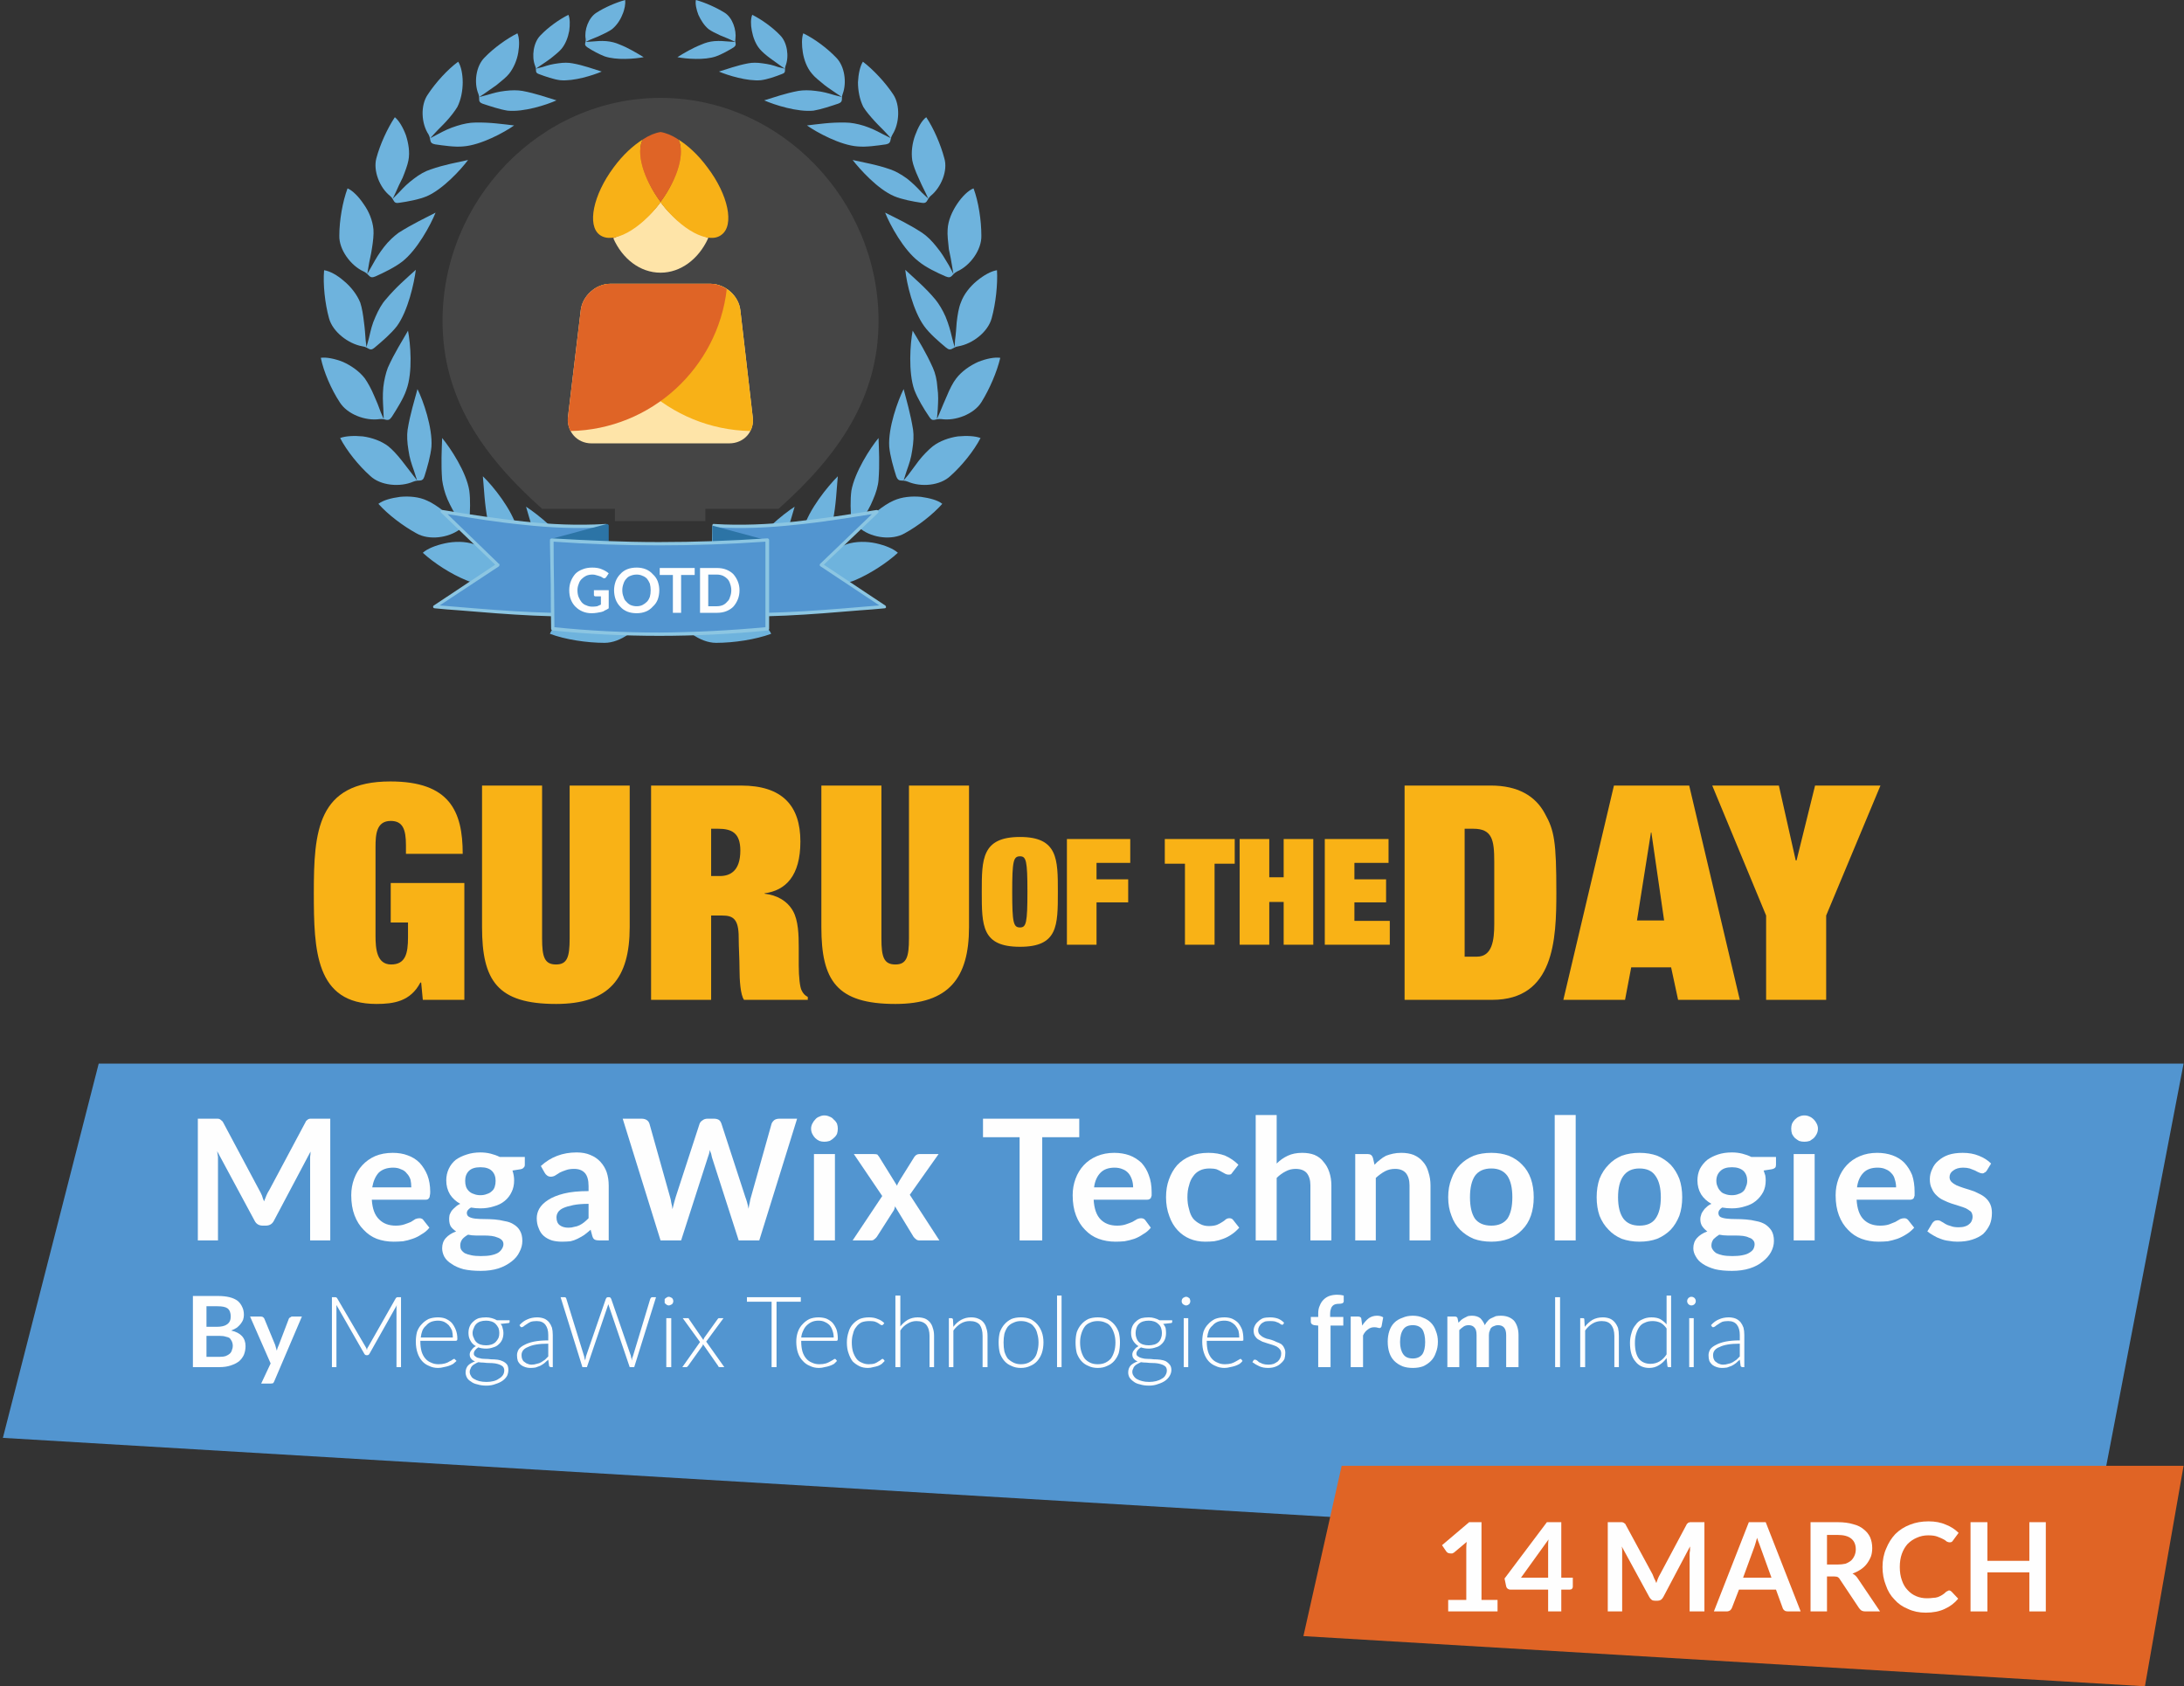<svg width="531" height="410" viewBox="0 0 531 410" fill="none" xmlns="http://www.w3.org/2000/svg">
<rect x="0" y="0" width="531" height="410" fill="#333333" stroke="none"/>
<g clip-path="url(#clip0_344_131)">
<path d="M507.6 379.8L0.7 349.6L24 258.6H530.9L507.6 379.8Z" fill="#5295D0"/>
<path d="M63.7 290.7C63.833 291.167 64 291.633 64.2 292.1C64.4 291.633 64.6 291.133 64.8 290.6C65 290.133 65.233 289.7 65.5 289.3L74.3 272.8C74.367 272.6 74.467 272.467 74.6 272.4C74.733 272.267 74.867 272.167 75 272.1C75.133 272.033 75.3 272 75.5 272C75.633 272 75.833 272 76.1 272H80.3V301.6H75.4V282.5C75.4 282.1 75.4 281.7 75.4 281.3C75.467 280.9 75.5 280.467 75.5 280L66.6 296.8C66.4 297.2 66.133 297.5 65.8 297.7C65.467 297.9 65.067 298 64.6 298H63.9C63.433 298 63.033 297.9 62.7 297.7C62.367 297.5 62.1 297.2 61.9 296.8L52.8 279.9C52.867 280.367 52.933 280.833 53 281.3C53 281.7 53 282.1 53 282.5V301.6H48.1V272H52.3C52.567 272 52.767 272 52.9 272C53.1 272 53.267 272.033 53.4 272.1C53.533 272.167 53.667 272.267 53.8 272.4C53.933 272.467 54.067 272.6 54.2 272.8L63 289.3C63.267 289.767 63.5 290.233 63.7 290.7Z" fill="#FEFEFE"/>
<path fill-rule="evenodd" clip-rule="evenodd" d="M95.5 280.3C96.833 280.3 98.033 280.5 99.1 280.9C100.233 281.3 101.2 281.9 102 282.7C102.8 283.566 103.433 284.566 103.9 285.7C104.367 286.9 104.6 288.266 104.6 289.8C104.6 290.2 104.567 290.5 104.5 290.7C104.5 290.966 104.433 291.166 104.3 291.3C104.233 291.433 104.133 291.533 104 291.6C103.867 291.666 103.667 291.7 103.4 291.7H90.4C90.533 293.9 91.133 295.5 92.2 296.5C93.2 297.5 94.533 298 96.2 298C97 298 97.7 297.9 98.3 297.7C98.9 297.5 99.433 297.3 99.9 297.1C100.3 296.833 100.667 296.6 101 296.4C101.333 296.266 101.667 296.2 102 296.2C102.2 296.2 102.367 296.233 102.5 296.3C102.7 296.366 102.833 296.466 102.9 296.6L104.4 298.5C103.867 299.166 103.233 299.7 102.5 300.1C101.833 300.566 101.1 300.933 100.3 301.2C99.567 301.466 98.8 301.666 98 301.8C97.2 301.866 96.433 301.9 95.7 301.9C94.233 301.9 92.867 301.666 91.6 301.2C90.4 300.733 89.333 300 88.4 299C87.467 298.066 86.733 296.9 86.2 295.5C85.667 294.1 85.4 292.466 85.4 290.6C85.4 289.2 85.633 287.866 86.1 286.6C86.567 285.333 87.233 284.233 88.1 283.3C88.967 282.366 90 281.633 91.2 281.1C92.467 280.566 93.9 280.3 95.5 280.3ZM95.6 283.9C94.133 283.9 92.967 284.3 92.1 285.1C91.3 285.966 90.767 287.166 90.5 288.7H100C100 288.033 99.933 287.4 99.8 286.8C99.6 286.2 99.3 285.7 98.9 285.3C98.567 284.833 98.1 284.5 97.5 284.3C96.967 284.033 96.333 283.9 95.6 283.9Z" fill="#FEFEFE"/>
<path fill-rule="evenodd" clip-rule="evenodd" d="M116.8 280.2C117.667 280.2 118.5 280.3 119.3 280.5C120.1 280.7 120.833 280.967 121.5 281.3H127.6V283.2C127.6 283.534 127.5 283.767 127.3 283.9C127.167 284.1 126.9 284.234 126.5 284.3L124.6 284.6C124.733 285 124.833 285.4 124.9 285.8C124.967 286.2 125 286.6 125 287C125 288.067 124.8 289 124.4 289.8C124 290.667 123.433 291.4 122.7 292C121.967 292.6 121.1 293.034 120.1 293.3C119.1 293.634 118 293.8 116.8 293.8C116 293.8 115.233 293.734 114.5 293.6C113.833 294 113.5 294.434 113.5 294.9C113.5 295.367 113.7 295.7 114.1 295.9C114.5 296.1 115 296.234 115.6 296.3C116.267 296.367 117 296.4 117.8 296.4C118.6 296.4 119.433 296.434 120.3 296.5C121.1 296.567 121.9 296.7 122.7 296.9C123.567 297.034 124.3 297.3 124.9 297.7C125.567 298.1 126.067 298.6 126.4 299.2C126.8 299.867 127 300.7 127 301.7C127 302.634 126.767 303.534 126.3 304.4C125.9 305.267 125.267 306.034 124.4 306.7C123.467 307.434 122.4 308 121.2 308.4C119.933 308.8 118.5 309 116.9 309C115.3 309 113.9 308.867 112.7 308.6C111.5 308.267 110.533 307.834 109.8 307.3C109 306.834 108.4 306.234 108 305.5C107.667 304.834 107.5 304.167 107.5 303.5C107.5 302.5 107.8 301.667 108.4 301C109 300.334 109.833 299.8 110.9 299.4C110.367 299.067 109.933 298.667 109.6 298.2C109.333 297.734 109.2 297.134 109.2 296.4C109.2 296.067 109.233 295.734 109.3 295.4C109.433 295.067 109.6 294.734 109.8 294.4C110.067 294.067 110.367 293.767 110.7 293.5C111.033 293.167 111.433 292.9 111.9 292.7C110.833 292.1 110 291.334 109.4 290.4C108.8 289.4 108.5 288.267 108.5 287C108.5 286 108.7 285.067 109.1 284.2C109.5 283.334 110.067 282.6 110.8 282C111.533 281.467 112.433 281.034 113.5 280.7C114.5 280.367 115.6 280.2 116.8 280.2ZM122.4 302.5C122.4 302.1 122.267 301.767 122 301.5C121.733 301.234 121.4 301.034 121 300.9C120.533 300.7 120.033 300.567 119.5 300.5C118.9 300.434 118.3 300.4 117.7 300.4C117.033 300.4 116.367 300.4 115.7 300.4C115.033 300.4 114.4 300.334 113.8 300.2C113.2 300.534 112.733 300.9 112.4 301.3C112.067 301.767 111.9 302.267 111.9 302.8C111.9 303.2 111.967 303.534 112.1 303.8C112.3 304.134 112.6 304.434 113 304.7C113.4 304.9 113.933 305.067 114.6 305.2C115.2 305.334 115.967 305.4 116.9 305.4C117.9 305.4 118.733 305.334 119.4 305.2C120.067 305.067 120.633 304.867 121.1 304.6C121.5 304.334 121.8 304.034 122 303.7C122.267 303.3 122.4 302.9 122.4 302.5ZM116.8 290.6C117.4 290.6 117.933 290.5 118.4 290.3C118.867 290.167 119.267 289.934 119.6 289.6C119.933 289.334 120.167 288.967 120.3 288.5C120.433 288.1 120.5 287.634 120.5 287.1C120.5 286.1 120.2 285.3 119.6 284.7C119 284.1 118.067 283.8 116.8 283.8C115.533 283.8 114.6 284.1 114 284.7C113.4 285.3 113.1 286.1 113.1 287.1C113.1 287.634 113.167 288.1 113.3 288.5C113.433 288.9 113.667 289.267 114 289.6C114.333 289.934 114.733 290.167 115.2 290.3C115.667 290.5 116.2 290.6 116.8 290.6Z" fill="#FEFEFE"/>
<path fill-rule="evenodd" clip-rule="evenodd" d="M148 301.6H145.8C145.267 301.6 144.867 301.534 144.6 301.4C144.333 301.267 144.133 300.967 144 300.5L143.6 299C143.067 299.467 142.533 299.9 142 300.3C141.467 300.634 140.933 300.934 140.4 301.2C139.867 301.467 139.3 301.667 138.7 301.8C138.033 301.867 137.333 301.9 136.6 301.9C135.733 301.9 134.933 301.8 134.2 301.6C133.4 301.334 132.733 300.967 132.2 300.5C131.667 300.034 131.267 299.434 131 298.7C130.667 297.967 130.5 297.134 130.5 296.2C130.5 295.4 130.7 294.634 131.1 293.9C131.567 293.1 132.267 292.4 133.2 291.8C134.2 291.134 135.5 290.6 137.1 290.2C138.7 289.8 140.7 289.6 143.1 289.6V288.4C143.1 286.934 142.8 285.867 142.2 285.2C141.6 284.534 140.733 284.2 139.6 284.2C138.8 284.2 138.133 284.3 137.6 284.5C137 284.7 136.5 284.9 136.1 285.1C135.7 285.367 135.333 285.6 135 285.8C134.667 286 134.3 286.1 133.9 286.1C133.567 286.1 133.267 286 133 285.8C132.733 285.6 132.533 285.367 132.4 285.1L131.5 283.5C133.9 281.3 136.8 280.2 140.2 280.2C141.467 280.2 142.567 280.4 143.5 280.8C144.5 281.2 145.333 281.767 146 282.5C146.667 283.234 147.167 284.067 147.5 285C147.833 286 148 287.1 148 288.3V301.6ZM138.2 298.5C138.733 298.5 139.2 298.434 139.6 298.3C140.067 298.234 140.5 298.1 140.9 297.9C141.3 297.7 141.667 297.467 142 297.2C142.333 296.934 142.7 296.6 143.1 296.2V292.7C141.633 292.7 140.4 292.8 139.4 293C138.4 293.2 137.6 293.434 137 293.7C136.4 293.967 135.967 294.3 135.7 294.7C135.433 295.1 135.3 295.534 135.3 296C135.3 296.867 135.567 297.5 136.1 297.9C136.633 298.3 137.333 298.5 138.2 298.5Z" fill="#FEFEFE"/>
<path d="M151.4 272H156C156.467 272 156.867 272.1 157.2 272.3C157.533 272.5 157.767 272.8 157.9 273.2L162.9 291C163.033 291.4 163.133 291.867 163.2 292.4C163.333 292.867 163.433 293.4 163.5 294C163.633 293.4 163.767 292.867 163.9 292.4C164.033 291.867 164.167 291.4 164.3 291L170.1 273.2C170.233 272.867 170.467 272.6 170.8 272.4C171.133 272.133 171.533 272 172 272H173.6C174.067 272 174.467 272.1 174.8 272.3C175.067 272.5 175.267 272.8 175.4 273.2L181.2 291C181.533 291.867 181.8 292.833 182 293.9C182.067 293.367 182.167 292.833 182.3 292.3C182.367 291.833 182.467 291.4 182.6 291L187.6 273.2C187.733 272.867 187.967 272.567 188.3 272.3C188.633 272.1 189.033 272 189.5 272H193.8L184.6 301.6H179.6L173.1 281.4C173.033 281.133 172.967 280.833 172.9 280.5C172.767 280.233 172.667 279.933 172.6 279.6C172.533 279.933 172.467 280.233 172.4 280.5C172.267 280.833 172.167 281.133 172.1 281.4L165.6 301.6H160.6L151.4 272Z" fill="#FEFEFE"/>
<path d="M203.7 274.4C203.7 274.867 203.634 275.3 203.5 275.7C203.3 276.1 203.034 276.434 202.7 276.7C202.434 276.967 202.1 277.2 201.7 277.4C201.3 277.534 200.867 277.6 200.4 277.6C200 277.6 199.6 277.534 199.2 277.4C198.8 277.2 198.467 276.967 198.2 276.7C197.934 276.434 197.7 276.1 197.5 275.7C197.3 275.3 197.2 274.867 197.2 274.4C197.2 274 197.3 273.6 197.5 273.2C197.7 272.8 197.934 272.467 198.2 272.2C198.467 271.867 198.8 271.634 199.2 271.5C199.6 271.3 200 271.2 200.4 271.2C200.867 271.2 201.3 271.3 201.7 271.5C202.1 271.634 202.434 271.867 202.7 272.2C203.034 272.467 203.3 272.8 203.5 273.2C203.634 273.6 203.7 274 203.7 274.4ZM203 280.6V301.6H197.9V280.6H203Z" fill="#FEFEFE"/>
<path d="M214.5 290.8L207.6 280.6H212.4C212.8 280.6 213.1 280.633 213.3 280.7C213.433 280.833 213.566 281 213.7 281.2L218.1 288.3C218.166 288.033 218.266 287.8 218.4 287.6C218.533 287.333 218.666 287.1 218.8 286.9L222.3 281.3C222.5 281.033 222.666 280.866 222.8 280.8C223 280.666 223.233 280.6 223.5 280.6H228.2L221.2 290.5L228.4 301.6H223.6C223.2 301.6 222.9 301.5 222.7 301.3C222.433 301.1 222.233 300.9 222.1 300.7L217.6 293.3C217.533 293.833 217.366 294.266 217.1 294.6L213.2 300.7C213.066 300.9 212.866 301.1 212.6 301.3C212.4 301.5 212.133 301.6 211.8 301.6H207.3L214.5 290.8Z" fill="#FEFEFE"/>
<path d="M262.4 272V276.5H253.4V301.6H247.9V276.5H239V272H262.4Z" fill="#FEFEFE"/>
<path fill-rule="evenodd" clip-rule="evenodd" d="M270.9 280.3C272.233 280.3 273.466 280.5 274.6 280.9C275.666 281.3 276.633 281.9 277.5 282.7C278.3 283.566 278.9 284.566 279.3 285.7C279.766 286.9 280 288.266 280 289.8C280 290.2 280 290.5 280 290.7C279.933 290.966 279.866 291.166 279.8 291.3C279.666 291.433 279.533 291.533 279.4 291.6C279.266 291.666 279.066 291.7 278.8 291.7H265.9C266.033 293.9 266.6 295.5 267.6 296.5C268.6 297.5 269.933 298 271.6 298C272.4 298 273.1 297.9 273.7 297.7C274.3 297.5 274.833 297.3 275.3 297.1C275.766 296.833 276.166 296.6 276.5 296.4C276.833 296.266 277.133 296.2 277.4 296.2C277.6 296.2 277.8 296.233 278 296.3C278.133 296.366 278.266 296.466 278.4 296.6L279.8 298.5C279.266 299.166 278.633 299.7 277.9 300.1C277.233 300.566 276.533 300.933 275.8 301.2C275 301.466 274.2 301.666 273.4 301.8C272.666 301.866 271.933 301.9 271.2 301.9C269.733 301.9 268.366 301.666 267.1 301.2C265.833 300.733 264.733 300 263.8 299C262.866 298.066 262.133 296.9 261.6 295.5C261.066 294.1 260.8 292.466 260.8 290.6C260.8 289.2 261.033 287.866 261.5 286.6C261.966 285.333 262.633 284.233 263.5 283.3C264.366 282.366 265.433 281.633 266.7 281.1C267.966 280.566 269.366 280.3 270.9 280.3ZM271 283.9C269.533 283.9 268.4 284.3 267.6 285.1C266.733 285.966 266.2 287.166 266 288.7H275.5C275.5 288.033 275.4 287.4 275.2 286.8C275 286.2 274.733 285.7 274.4 285.3C274 284.833 273.533 284.5 273 284.3C272.4 284.033 271.733 283.9 271 283.9Z" fill="#FEFEFE"/>
<path d="M299.7 285C299.567 285.2 299.433 285.366 299.3 285.5C299.167 285.566 298.967 285.6 298.7 285.6C298.433 285.6 298.167 285.533 297.9 285.4C297.633 285.266 297.333 285.1 297 284.9C296.667 284.7 296.267 284.5 295.8 284.3C295.333 284.166 294.767 284.1 294.1 284.1C293.167 284.1 292.367 284.266 291.7 284.6C291.033 284.933 290.5 285.4 290.1 286C289.633 286.6 289.3 287.333 289.1 288.2C288.833 289 288.7 289.966 288.7 291.1C288.7 292.166 288.833 293.133 289.1 294C289.3 294.933 289.633 295.7 290.1 296.3C290.567 296.833 291.133 297.266 291.8 297.6C292.4 297.933 293.1 298.1 293.9 298.1C294.7 298.1 295.367 298 295.9 297.8C296.367 297.6 296.8 297.366 297.2 297.1C297.533 296.9 297.8 296.7 298 296.5C298.267 296.3 298.567 296.2 298.9 296.2C299.3 296.2 299.6 296.333 299.8 296.6L301.3 298.5C300.7 299.166 300.1 299.7 299.5 300.1C298.833 300.566 298.133 300.933 297.4 301.2C296.733 301.466 296 301.666 295.2 301.8C294.467 301.866 293.733 301.9 293 301.9C291.667 301.9 290.433 301.666 289.3 301.2C288.167 300.733 287.167 300.033 286.3 299.1C285.433 298.166 284.767 297.033 284.3 295.7C283.767 294.3 283.5 292.766 283.5 291.1C283.5 289.5 283.733 288.066 284.2 286.8C284.667 285.466 285.333 284.3 286.2 283.3C287.067 282.366 288.133 281.633 289.4 281.1C290.667 280.566 292.133 280.3 293.8 280.3C295.333 280.3 296.7 280.533 297.9 281C299.1 281.533 300.167 282.266 301.1 283.2L299.7 285Z" fill="#FEFEFE"/>
<path d="M305.3 301.6V271.1H310.4V282.9C311.2 282.1 312.1 281.466 313.1 281C314.1 280.533 315.266 280.3 316.6 280.3C317.733 280.3 318.733 280.466 319.6 280.8C320.533 281.2 321.266 281.766 321.8 282.5C322.4 283.166 322.866 284 323.2 285C323.533 286 323.7 287.066 323.7 288.2V301.6H318.6V288.2C318.6 286.933 318.3 285.933 317.7 285.2C317.1 284.533 316.2 284.2 315 284.2C314.133 284.2 313.333 284.4 312.6 284.8C311.8 285.2 311.066 285.733 310.4 286.4V301.6H305.3Z" fill="#FEFEFE"/>
<path d="M329.5 301.6V280.6H332.6C333.2 280.6 333.6 280.9 333.8 281.5L334.2 283.2C334.6 282.733 335.033 282.333 335.5 282C335.967 281.6 336.467 281.266 337 281C337.533 280.8 338.1 280.633 338.7 280.5C339.3 280.366 339.967 280.3 340.7 280.3C341.833 280.3 342.833 280.466 343.7 280.8C344.633 281.2 345.4 281.766 346 282.5C346.6 283.166 347.033 284 347.3 285C347.633 286 347.8 287.066 347.8 288.2V301.6H342.7V288.2C342.7 286.933 342.4 285.933 341.8 285.2C341.2 284.533 340.333 284.2 339.2 284.2C338.267 284.2 337.433 284.4 336.7 284.8C335.967 285.2 335.233 285.733 334.5 286.4V301.6H329.5Z" fill="#FEFEFE"/>
<path fill-rule="evenodd" clip-rule="evenodd" d="M362.6 280.3C364.133 280.3 365.533 280.533 366.8 281C368.133 281.533 369.233 282.266 370.1 283.2C371.033 284.133 371.733 285.266 372.2 286.6C372.667 287.933 372.9 289.433 372.9 291.1C372.9 292.766 372.667 294.266 372.2 295.6C371.733 296.933 371.033 298.066 370.1 299C369.233 299.933 368.133 300.666 366.8 301.2C365.533 301.666 364.133 301.9 362.6 301.9C361 301.9 359.567 301.666 358.3 301.2C357.033 300.666 355.933 299.933 355 299C354.067 298.066 353.367 296.933 352.9 295.6C352.367 294.266 352.1 292.766 352.1 291.1C352.1 289.433 352.367 287.933 352.9 286.6C353.367 285.266 354.067 284.133 355 283.2C355.933 282.266 357.033 281.533 358.3 281C359.567 280.533 361 280.3 362.6 280.3ZM362.6 298C364.333 298 365.633 297.433 366.5 296.3C367.3 295.1 367.7 293.366 367.7 291.1C367.7 288.833 367.3 287.1 366.5 285.9C365.633 284.7 364.333 284.1 362.6 284.1C360.8 284.1 359.467 284.7 358.6 285.9C357.8 287.1 357.4 288.833 357.4 291.1C357.4 293.366 357.8 295.1 358.6 296.3C359.467 297.433 360.8 298 362.6 298Z" fill="#FEFEFE"/>
<path d="M383.1 271.1V301.6H378V271.1H383.1Z" fill="#FEFEFE"/>
<path fill-rule="evenodd" clip-rule="evenodd" d="M398.6 280.3C400.2 280.3 401.634 280.533 402.9 281C404.167 281.533 405.267 282.266 406.2 283.2C407.067 284.133 407.767 285.266 408.3 286.6C408.767 287.933 409 289.433 409 291.1C409 292.766 408.767 294.266 408.3 295.6C407.767 296.933 407.067 298.066 406.2 299C405.267 299.933 404.167 300.666 402.9 301.2C401.634 301.666 400.2 301.9 398.6 301.9C397.067 301.9 395.634 301.666 394.3 301.2C393.034 300.666 391.967 299.933 391.1 299C390.167 298.066 389.434 296.933 388.9 295.6C388.434 294.266 388.2 292.766 388.2 291.1C388.2 289.433 388.434 287.933 388.9 286.6C389.434 285.266 390.167 284.133 391.1 283.2C391.967 282.266 393.034 281.533 394.3 281C395.634 280.533 397.067 280.3 398.6 280.3ZM398.6 298C400.4 298 401.7 297.433 402.5 296.3C403.367 295.1 403.8 293.366 403.8 291.1C403.8 288.833 403.367 287.1 402.5 285.9C401.7 284.7 400.4 284.1 398.6 284.1C396.867 284.1 395.567 284.7 394.7 285.9C393.834 287.1 393.4 288.833 393.4 291.1C393.4 293.366 393.834 295.1 394.7 296.3C395.567 297.433 396.867 298 398.6 298Z" fill="#FEFEFE"/>
<path fill-rule="evenodd" clip-rule="evenodd" d="M421.1 280.2C421.967 280.2 422.8 280.3 423.6 280.5C424.4 280.7 425.134 280.967 425.8 281.3H431.8V283.2C431.8 283.534 431.734 283.767 431.6 283.9C431.4 284.1 431.1 284.234 430.7 284.3L428.8 284.6C428.934 285 429.067 285.4 429.2 285.8C429.267 286.2 429.3 286.6 429.3 287C429.3 288.067 429.1 289 428.7 289.8C428.234 290.667 427.634 291.4 426.9 292C426.167 292.6 425.3 293.034 424.3 293.3C423.3 293.634 422.234 293.8 421.1 293.8C420.3 293.8 419.5 293.734 418.7 293.6C418.1 294 417.8 294.434 417.8 294.9C417.8 295.367 417.967 295.7 418.3 295.9C418.7 296.1 419.234 296.234 419.9 296.3C420.5 296.367 421.2 296.4 422 296.4C422.8 296.4 423.634 296.434 424.5 296.5C425.367 296.567 426.2 296.7 427 296.9C427.8 297.034 428.534 297.3 429.2 297.7C429.8 298.1 430.3 298.6 430.7 299.2C431.1 299.867 431.3 300.7 431.3 301.7C431.3 302.634 431.067 303.534 430.6 304.4C430.134 305.267 429.467 306.034 428.6 306.7C427.734 307.434 426.667 308 425.4 308.4C424.134 308.8 422.7 309 421.1 309C419.5 309 418.134 308.867 417 308.6C415.8 308.267 414.8 307.834 414 307.3C413.267 306.834 412.7 306.234 412.3 305.5C411.9 304.834 411.7 304.167 411.7 303.5C411.7 302.5 412 301.667 412.6 301C413.2 300.334 414.034 299.8 415.1 299.4C414.634 299.067 414.234 298.667 413.9 298.2C413.567 297.734 413.4 297.134 413.4 296.4C413.4 296.067 413.467 295.734 413.6 295.4C413.667 295.067 413.834 294.734 414.1 294.4C414.3 294.067 414.567 293.767 414.9 293.5C415.234 293.167 415.634 292.9 416.1 292.7C415.034 292.1 414.2 291.334 413.6 290.4C413 289.4 412.7 288.267 412.7 287C412.7 286 412.9 285.067 413.3 284.2C413.767 283.334 414.367 282.6 415.1 282C415.834 281.467 416.7 281.034 417.7 280.7C418.7 280.367 419.834 280.2 421.1 280.2ZM426.6 302.5C426.6 302.1 426.467 301.767 426.2 301.5C426 301.234 425.667 301.034 425.2 300.9C424.8 300.7 424.334 300.567 423.8 300.5C423.2 300.434 422.567 300.4 421.9 300.4C421.3 300.4 420.667 300.4 420 300.4C419.334 300.4 418.667 300.334 418 300.2C417.467 300.534 417 300.9 416.6 301.3C416.267 301.767 416.1 302.267 416.1 302.8C416.1 303.2 416.2 303.534 416.4 303.8C416.6 304.134 416.9 304.434 417.3 304.7C417.7 304.9 418.2 305.067 418.8 305.2C419.467 305.334 420.267 305.4 421.2 305.4C422.134 305.4 422.934 305.334 423.6 305.2C424.334 305.067 424.9 304.867 425.3 304.6C425.767 304.334 426.1 304.034 426.3 303.7C426.5 303.3 426.6 302.9 426.6 302.5ZM421.1 290.6C421.7 290.6 422.234 290.5 422.7 290.3C423.167 290.167 423.567 289.934 423.9 289.6C424.167 289.334 424.367 288.967 424.5 288.5C424.7 288.1 424.8 287.634 424.8 287.1C424.8 286.1 424.5 285.3 423.9 284.7C423.234 284.1 422.3 283.8 421.1 283.8C419.834 283.8 418.9 284.1 418.3 284.7C417.634 285.3 417.3 286.1 417.3 287.1C417.3 287.634 417.4 288.1 417.6 288.5C417.734 288.9 417.967 289.267 418.3 289.6C418.567 289.934 418.934 290.167 419.4 290.3C419.867 290.5 420.434 290.6 421.1 290.6Z" fill="#FEFEFE"/>
<path d="M442 274.4C442 274.867 441.9 275.3 441.7 275.7C441.5 276.1 441.267 276.434 441 276.7C440.667 276.967 440.333 277.2 440 277.4C439.6 277.534 439.167 277.6 438.7 277.6C438.233 277.6 437.8 277.534 437.4 277.4C437.067 277.2 436.733 276.967 436.4 276.7C436.133 276.434 435.9 276.1 435.7 275.7C435.567 275.3 435.5 274.867 435.5 274.4C435.5 274 435.567 273.6 435.7 273.2C435.9 272.8 436.133 272.467 436.4 272.2C436.733 271.867 437.067 271.634 437.4 271.5C437.8 271.3 438.233 271.2 438.7 271.2C439.167 271.2 439.6 271.3 440 271.5C440.333 271.634 440.667 271.867 441 272.2C441.267 272.467 441.5 272.8 441.7 273.2C441.9 273.6 442 274 442 274.4ZM441.2 280.6V301.6H436.1V280.6H441.2Z" fill="#FEFEFE"/>
<path fill-rule="evenodd" clip-rule="evenodd" d="M456.4 280.3C457.733 280.3 458.966 280.5 460.1 280.9C461.233 281.3 462.2 281.9 463 282.7C463.8 283.566 464.433 284.566 464.9 285.7C465.3 286.9 465.5 288.266 465.5 289.8C465.5 290.2 465.5 290.5 465.5 290.7C465.433 290.966 465.366 291.166 465.3 291.3C465.233 291.433 465.1 291.533 464.9 291.6C464.766 291.666 464.6 291.7 464.4 291.7H451.4C451.533 293.9 452.1 295.5 453.1 296.5C454.1 297.5 455.433 298 457.1 298C457.966 298 458.7 297.9 459.3 297.7C459.833 297.5 460.333 297.3 460.8 297.1C461.266 296.833 461.666 296.6 462 296.4C462.333 296.266 462.666 296.2 463 296.2C463.2 296.2 463.366 296.233 463.5 296.3C463.633 296.366 463.766 296.466 463.9 296.6L465.4 298.5C464.8 299.166 464.166 299.7 463.5 300.1C462.766 300.566 462.033 300.933 461.3 301.2C460.5 301.466 459.733 301.666 459 301.8C458.2 301.866 457.433 301.9 456.7 301.9C455.233 301.9 453.866 301.666 452.6 301.2C451.333 300.733 450.233 300 449.3 299C448.366 298.066 447.633 296.9 447.1 295.5C446.566 294.1 446.3 292.466 446.3 290.6C446.3 289.2 446.533 287.866 447 286.6C447.466 285.333 448.133 284.233 449 283.3C449.866 282.366 450.933 281.633 452.2 281.1C453.466 280.566 454.866 280.3 456.4 280.3ZM456.5 283.9C455.033 283.9 453.9 284.3 453.1 285.1C452.233 285.966 451.7 287.166 451.5 288.7H461C461 288.033 460.9 287.4 460.7 286.8C460.566 286.2 460.3 285.7 459.9 285.3C459.5 284.833 459.033 284.5 458.5 284.3C457.966 284.033 457.3 283.9 456.5 283.9Z" fill="#FEFEFE"/>
<path d="M483 284.7C482.867 284.9 482.7 285.033 482.5 285.1C482.367 285.233 482.2 285.3 482 285.3C481.733 285.3 481.467 285.233 481.2 285.1C480.867 284.966 480.533 284.8 480.2 284.6C479.8 284.466 479.367 284.3 478.9 284.1C478.433 283.966 477.9 283.9 477.3 283.9C476.3 283.9 475.5 284.133 474.9 284.6C474.3 285 474 285.533 474 286.2C474 286.666 474.167 287.066 474.5 287.4C474.767 287.666 475.167 287.933 475.7 288.2C476.167 288.4 476.7 288.6 477.3 288.8C477.9 289 478.533 289.2 479.2 289.4C479.867 289.6 480.5 289.866 481.1 290.2C481.7 290.466 482.233 290.8 482.7 291.2C483.233 291.666 483.633 292.2 483.9 292.8C484.167 293.4 484.3 294.1 484.3 294.9C484.3 295.966 484.133 296.9 483.8 297.7C483.4 298.566 482.867 299.333 482.2 300C481.467 300.6 480.567 301.066 479.5 301.4C478.5 301.733 477.3 301.9 475.9 301.9C475.167 301.9 474.467 301.833 473.8 301.7C473.133 301.633 472.467 301.466 471.8 301.2C471.2 301 470.633 300.733 470.1 300.4C469.5 300.066 469 299.733 468.6 299.4L469.8 297.4C469.933 297.2 470.1 297.033 470.3 296.9C470.5 296.766 470.767 296.7 471.1 296.7C471.433 296.7 471.733 296.8 472 297C472.267 297.133 472.6 297.333 473 297.6C473.333 297.8 473.767 297.966 474.3 298.1C474.767 298.3 475.4 298.4 476.2 298.4C476.8 298.4 477.3 298.333 477.7 298.2C478.167 298.066 478.533 297.866 478.8 297.6C479.067 297.4 479.267 297.133 479.4 296.8C479.533 296.466 479.6 296.166 479.6 295.9C479.6 295.366 479.467 294.933 479.2 294.6C478.867 294.333 478.467 294.066 478 293.8C477.533 293.6 476.967 293.4 476.3 293.2C475.7 293 475.067 292.8 474.4 292.6C473.8 292.4 473.167 292.133 472.5 291.8C471.9 291.533 471.367 291.166 470.9 290.7C470.367 290.233 469.967 289.666 469.7 289C469.367 288.4 469.2 287.633 469.2 286.7C469.2 285.833 469.4 285 469.8 284.2C470.133 283.4 470.633 282.733 471.3 282.2C471.967 281.6 472.767 281.133 473.7 280.8C474.7 280.466 475.867 280.3 477.2 280.3C478.667 280.3 479.967 280.533 481.1 281C482.3 281.466 483.3 282.1 484.1 282.9L483 284.7Z" fill="#FEFEFE"/>
<path fill-rule="evenodd" clip-rule="evenodd" d="M46.9 332.4V315.1H52.9C54.033 315.1 55 315.2 55.8 315.4C56.6 315.6 57.267 315.9 57.8 316.3C58.267 316.7 58.633 317.2 58.9 317.8C59.167 318.333 59.3 318.966 59.3 319.7C59.3 320.1 59.233 320.5 59.1 320.9C58.967 321.233 58.767 321.566 58.5 321.9C58.233 322.233 57.933 322.533 57.6 322.8C57.2 323.066 56.733 323.3 56.2 323.5C58.533 324.033 59.7 325.3 59.7 327.3C59.7 328.033 59.567 328.733 59.3 329.4C59.033 330 58.633 330.533 58.1 331C57.567 331.4 56.9 331.733 56.1 332C55.3 332.266 54.4 332.4 53.4 332.4H46.9ZM50.2 322.6H52.7C53.833 322.6 54.667 322.4 55.2 322C55.8 321.6 56.1 320.966 56.1 320.1C56.1 319.166 55.833 318.5 55.3 318.1C54.833 317.766 54.033 317.6 52.9 317.6H50.2V322.6ZM50.2 324.8V329.9H53.4C54 329.9 54.5 329.833 54.9 329.7C55.367 329.5 55.7 329.3 55.9 329.1C56.167 328.833 56.333 328.533 56.4 328.2C56.533 327.933 56.6 327.6 56.6 327.2C56.6 326.866 56.533 326.533 56.4 326.2C56.267 325.933 56.1 325.666 55.9 325.4C55.633 325.2 55.3 325.066 54.9 325C54.5 324.866 54 324.8 53.4 324.8H50.2Z" fill="#FEFEFE"/>
<path d="M66.7 335.8C66.633 336 66.533 336.166 66.4 336.3C66.266 336.366 66.033 336.4 65.7 336.4H63.5L65.8 331.5L60.8 320.1H63.4C63.666 320.1 63.867 320.166 64 320.3C64.133 320.366 64.233 320.5 64.3 320.7L66.9 327C66.966 327.266 67.033 327.5 67.1 327.7C67.166 327.9 67.233 328.133 67.3 328.4C67.367 328.133 67.433 327.9 67.5 327.7C67.567 327.5 67.666 327.266 67.8 327L70.2 320.7C70.266 320.5 70.4 320.366 70.6 320.3C70.733 320.166 70.867 320.1 71 320.1H73.4L66.7 335.8Z" fill="#FEFEFE"/>
<path d="M89.2 328.2C89.267 328.067 89.3 327.934 89.3 327.8C89.367 327.667 89.433 327.567 89.5 327.5L96.2 315.7C96.267 315.567 96.334 315.5 96.4 315.5C96.467 315.434 96.534 315.4 96.6 315.4H97.5V332.4H96.4V317.9C96.4 317.7 96.433 317.5 96.5 317.3L89.8 329.2C89.667 329.4 89.5 329.5 89.3 329.5H89.1C88.9 329.5 88.734 329.4 88.6 329.2L81.8 317.3C81.8 317.5 81.8 317.7 81.8 317.9V332.4H80.7V315.4H81.6C81.667 315.4 81.734 315.434 81.8 315.5C81.867 315.5 81.933 315.567 82 315.7L88.9 327.5C89.034 327.7 89.133 327.934 89.2 328.2Z" fill="#FEFEFE"/>
<path fill-rule="evenodd" clip-rule="evenodd" d="M106.5 320.3C107.167 320.3 107.767 320.4 108.3 320.6C108.9 320.866 109.4 321.2 109.8 321.6C110.2 322.066 110.533 322.633 110.8 323.3C111.067 323.966 111.2 324.7 111.2 325.5C111.2 325.7 111.167 325.833 111.1 325.9C111.033 325.966 110.933 326 110.8 326H102.2V326.2C102.2 327.066 102.3 327.866 102.5 328.6C102.7 329.266 103 329.833 103.4 330.3C103.8 330.766 104.267 331.1 104.8 331.3C105.333 331.566 105.933 331.7 106.6 331.7C107.2 331.7 107.733 331.633 108.2 331.5C108.667 331.366 109.033 331.2 109.3 331C109.633 330.866 109.867 330.733 110 330.6C110.2 330.466 110.333 330.4 110.4 330.4C110.533 330.4 110.6 330.433 110.6 330.5L111 330.9C110.8 331.1 110.533 331.333 110.2 331.6C109.867 331.8 109.5 331.966 109.1 332.1C108.7 332.233 108.3 332.333 107.9 332.4C107.433 332.533 106.967 332.6 106.5 332.6C105.7 332.6 104.967 332.433 104.3 332.1C103.633 331.833 103.067 331.433 102.6 330.9C102.133 330.366 101.767 329.7 101.5 328.9C101.233 328.1 101.1 327.2 101.1 326.2C101.1 325.333 101.2 324.533 101.4 323.8C101.667 323.066 102.033 322.466 102.5 322C102.967 321.466 103.533 321.033 104.2 320.7C104.867 320.433 105.633 320.3 106.5 320.3ZM106.5 321.1C105.9 321.1 105.333 321.2 104.8 321.4C104.333 321.6 103.933 321.9 103.6 322.3C103.2 322.633 102.9 323.033 102.7 323.5C102.5 324.033 102.367 324.6 102.3 325.2H110.1C110.1 324.6 110.033 324.033 109.9 323.5C109.7 323.033 109.433 322.6 109.1 322.2C108.767 321.866 108.4 321.6 108 321.4C107.533 321.2 107.033 321.1 106.5 321.1Z" fill="#FEFEFE"/>
<path fill-rule="evenodd" clip-rule="evenodd" d="M118.2 320.3C118.667 320.3 119.134 320.366 119.6 320.5C120.067 320.633 120.467 320.8 120.8 321H123.9V321.4C123.9 321.6 123.767 321.7 123.5 321.7L121.7 321.9C121.967 322.166 122.134 322.5 122.2 322.9C122.334 323.3 122.4 323.7 122.4 324.1C122.4 324.7 122.3 325.233 122.1 325.7C121.9 326.166 121.6 326.566 121.2 326.9C120.867 327.233 120.434 327.466 119.9 327.6C119.367 327.8 118.8 327.9 118.2 327.9C117.467 327.9 116.834 327.8 116.3 327.6C115.967 327.8 115.7 328.033 115.5 328.3C115.3 328.566 115.2 328.833 115.2 329.1C115.2 329.433 115.334 329.666 115.6 329.8C115.8 330 116.1 330.133 116.5 330.2C116.9 330.333 117.367 330.4 117.9 330.4C118.367 330.4 118.867 330.433 119.4 330.5C119.934 330.5 120.467 330.533 121 330.6C121.467 330.666 121.9 330.8 122.3 331C122.7 331.2 123.034 331.466 123.3 331.8C123.5 332.133 123.6 332.566 123.6 333.1C123.6 333.566 123.5 334.033 123.3 334.5C123.034 334.966 122.667 335.366 122.2 335.7C121.734 336.033 121.167 336.3 120.5 336.5C119.834 336.766 119.1 336.9 118.3 336.9C117.434 336.9 116.7 336.8 116.1 336.6C115.434 336.466 114.9 336.233 114.5 335.9C114.034 335.633 113.7 335.3 113.5 334.9C113.3 334.5 113.2 334.1 113.2 333.7C113.2 333.033 113.4 332.466 113.8 332C114.2 331.6 114.767 331.266 115.5 331C115.1 330.866 114.8 330.666 114.6 330.4C114.334 330.133 114.2 329.766 114.2 329.3C114.2 329.166 114.234 329 114.3 328.8C114.367 328.6 114.467 328.433 114.6 328.3C114.734 328.1 114.9 327.9 115.1 327.7C115.234 327.566 115.434 327.433 115.7 327.3C115.1 326.966 114.667 326.533 114.4 326C114.067 325.466 113.9 324.833 113.9 324.1C113.9 323.5 114 322.966 114.2 322.5C114.4 322.033 114.7 321.633 115.1 321.3C115.434 320.966 115.867 320.7 116.4 320.5C116.934 320.366 117.534 320.3 118.2 320.3ZM122.6 333.2C122.6 332.866 122.5 332.566 122.3 332.3C122.1 332.1 121.834 331.933 121.5 331.8C121.167 331.666 120.8 331.566 120.4 331.5C119.934 331.433 119.467 331.4 119 331.4C118.534 331.4 118.067 331.366 117.6 331.3C117.134 331.3 116.7 331.266 116.3 331.2C115.967 331.333 115.7 331.466 115.5 331.6C115.234 331.733 115 331.9 114.8 332.1C114.6 332.3 114.467 332.533 114.4 332.8C114.267 333 114.2 333.233 114.2 333.5C114.2 333.9 114.3 334.233 114.5 334.5C114.634 334.833 114.9 335.1 115.3 335.3C115.634 335.5 116.034 335.666 116.5 335.8C117.034 335.933 117.634 336 118.3 336C118.9 336 119.467 335.933 120 335.8C120.534 335.666 120.967 335.466 121.3 335.2C121.7 335 122.034 334.7 122.3 334.3C122.5 333.966 122.6 333.6 122.6 333.2ZM118.2 327.1C118.667 327.1 119.1 327.033 119.5 326.9C119.9 326.766 120.234 326.566 120.5 326.3C120.767 326.033 121 325.7 121.2 325.3C121.334 324.966 121.4 324.566 121.4 324.1C121.4 323.7 121.334 323.3 121.2 322.9C121 322.5 120.767 322.166 120.5 321.9C120.234 321.633 119.9 321.433 119.5 321.3C119.1 321.166 118.667 321.1 118.2 321.1C117.667 321.1 117.2 321.166 116.8 321.3C116.4 321.433 116.067 321.633 115.8 321.9C115.534 322.166 115.334 322.5 115.2 322.9C115 323.3 114.9 323.7 114.9 324.1C114.9 324.566 115 324.966 115.2 325.3C115.334 325.7 115.534 326.033 115.8 326.3C116.067 326.566 116.4 326.766 116.8 326.9C117.2 327.033 117.667 327.1 118.2 327.1Z" fill="#FEFEFE"/>
<path fill-rule="evenodd" clip-rule="evenodd" d="M134 332.4C133.734 332.4 133.567 332.3 133.5 332.1L133.3 330.6C132.967 330.866 132.667 331.133 132.4 331.4C132.067 331.666 131.7 331.9 131.3 332.1C130.967 332.233 130.6 332.366 130.2 332.5C129.8 332.566 129.367 332.6 128.9 332.6C128.5 332.6 128.1 332.533 127.7 332.4C127.3 332.266 126.967 332.1 126.7 331.9C126.367 331.633 126.1 331.3 125.9 330.9C125.767 330.5 125.7 330.033 125.7 329.5C125.7 329.033 125.834 328.566 126.1 328.1C126.367 327.7 126.834 327.333 127.5 327C128.1 326.666 128.867 326.4 129.8 326.2C130.8 326 131.967 325.9 133.3 325.9V324.6C133.3 323.533 133.067 322.7 132.6 322.1C132.134 321.5 131.434 321.2 130.5 321.2C129.9 321.2 129.4 321.266 129 321.4C128.6 321.6 128.267 321.8 128 322C127.667 322.2 127.434 322.366 127.3 322.5C127.1 322.633 126.934 322.7 126.8 322.7C126.667 322.7 126.567 322.633 126.5 322.5L126.3 322.2C126.9 321.533 127.534 321.066 128.2 320.8C128.934 320.466 129.734 320.3 130.6 320.3C131.2 320.3 131.767 320.4 132.3 320.6C132.767 320.8 133.167 321.1 133.5 321.5C133.767 321.833 134 322.266 134.2 322.8C134.334 323.333 134.4 323.933 134.4 324.6V332.4H134ZM129.2 331.8C129.667 331.8 130.1 331.733 130.5 331.6C130.9 331.533 131.267 331.4 131.6 331.2C131.934 331 132.234 330.8 132.5 330.6C132.767 330.333 133.034 330.066 133.3 329.8V326.7C132.167 326.7 131.2 326.766 130.4 326.9C129.6 327.033 128.934 327.233 128.4 327.5C127.867 327.7 127.467 327.966 127.2 328.3C126.934 328.633 126.8 329.033 126.8 329.5C126.8 329.9 126.867 330.233 127 330.5C127.134 330.833 127.334 331.066 127.6 331.2C127.8 331.4 128.034 331.533 128.3 331.6C128.567 331.733 128.867 331.8 129.2 331.8Z" fill="#FEFEFE"/>
<path d="M136.3 315.4H137.3C137.5 315.4 137.633 315.534 137.7 315.8L142 329.7C142.066 329.9 142.1 330.067 142.1 330.2C142.166 330.4 142.233 330.6 142.3 330.8C142.3 330.6 142.333 330.4 142.4 330.2C142.4 330.067 142.433 329.9 142.5 329.7L147.3 315.8C147.366 315.667 147.433 315.567 147.5 315.5C147.566 315.434 147.666 315.4 147.8 315.4H148.1C148.233 315.4 148.333 315.434 148.4 315.5C148.466 315.567 148.533 315.667 148.6 315.8L153.4 329.7C153.4 329.9 153.433 330.067 153.5 330.2C153.566 330.4 153.6 330.6 153.6 330.8C153.666 330.6 153.7 330.4 153.7 330.2C153.766 330.067 153.833 329.9 153.9 329.7L158.1 315.8C158.166 315.667 158.233 315.567 158.3 315.5C158.366 315.434 158.466 315.4 158.6 315.4H159.5L154.2 332.4H153.1L148.1 317.7C148.033 317.5 147.966 317.3 147.9 317.1C147.833 317.3 147.766 317.5 147.7 317.7L142.7 332.4H141.6L136.3 315.4Z" fill="#FEFEFE"/>
<path d="M163.7 316.4C163.7 316.533 163.667 316.666 163.6 316.8C163.533 316.866 163.467 316.966 163.4 317.1C163.267 317.166 163.133 317.233 163 317.3C162.867 317.366 162.733 317.4 162.6 317.4C162.467 317.4 162.333 317.366 162.2 317.3C162.067 317.233 161.967 317.166 161.9 317.1C161.767 316.966 161.667 316.866 161.6 316.8C161.6 316.666 161.6 316.533 161.6 316.4C161.6 316.2 161.6 316.033 161.6 315.9C161.667 315.766 161.767 315.666 161.9 315.6C161.967 315.533 162.067 315.466 162.2 315.4C162.333 315.333 162.467 315.3 162.6 315.3C162.733 315.3 162.867 315.333 163 315.4C163.133 315.466 163.267 315.533 163.4 315.6C163.467 315.666 163.533 315.766 163.6 315.9C163.667 316.033 163.7 316.2 163.7 316.4ZM163.2 320.5V332.4H162V320.5H163.2Z" fill="#FEFEFE"/>
<path d="M170.2 326.3L166 320.5H167.1C167.233 320.5 167.333 320.5 167.4 320.5C167.467 320.567 167.5 320.633 167.5 320.7L171 325.8C171.067 325.667 171.133 325.5 171.2 325.3L174.5 320.7C174.567 320.633 174.633 320.567 174.7 320.5C174.7 320.5 174.767 320.5 174.9 320.5H175.9L171.7 326.2L176.1 332.4H175C174.867 332.4 174.767 332.367 174.7 332.3C174.633 332.233 174.6 332.167 174.6 332.1L170.9 326.8C170.9 327 170.867 327.133 170.8 327.2L167.3 332.1C167.233 332.167 167.167 332.233 167.1 332.3C167.033 332.367 166.967 332.4 166.9 332.4H165.9L170.2 326.3Z" fill="#FEFEFE"/>
<path d="M194.7 315.4V316.5H188.8V332.4H187.6V316.5H181.6V315.4H194.7Z" fill="#FEFEFE"/>
<path fill-rule="evenodd" clip-rule="evenodd" d="M199 320.3C199.667 320.3 200.3 320.4 200.9 320.6C201.5 320.866 202 321.2 202.4 321.6C202.8 322.066 203.133 322.633 203.4 323.3C203.6 323.966 203.7 324.7 203.7 325.5C203.7 325.7 203.667 325.833 203.6 325.9C203.6 325.966 203.533 326 203.4 326H194.8V326.2C194.8 327.066 194.9 327.866 195.1 328.6C195.3 329.266 195.6 329.833 196 330.3C196.4 330.766 196.867 331.1 197.4 331.3C197.933 331.566 198.533 331.7 199.2 331.7C199.8 331.7 200.333 331.633 200.8 331.5C201.2 331.366 201.567 331.2 201.9 331C202.167 330.866 202.4 330.733 202.6 330.6C202.733 330.466 202.867 330.4 203 330.4C203.067 330.4 203.133 330.433 203.2 330.5L203.5 330.9C203.3 331.1 203.067 331.333 202.8 331.6C202.467 331.8 202.1 331.966 201.7 332.1C201.3 332.233 200.9 332.333 200.5 332.4C200.033 332.533 199.567 332.6 199.1 332.6C198.3 332.6 197.567 332.433 196.9 332.1C196.233 331.833 195.667 331.433 195.2 330.9C194.667 330.366 194.267 329.7 194 328.9C193.733 328.1 193.6 327.2 193.6 326.2C193.6 325.333 193.733 324.533 194 323.8C194.267 323.066 194.633 322.466 195.1 322C195.567 321.466 196.133 321.033 196.8 320.7C197.467 320.433 198.2 320.3 199 320.3ZM199 321.1C198.4 321.1 197.867 321.2 197.4 321.4C196.933 321.6 196.5 321.9 196.1 322.3C195.767 322.633 195.5 323.033 195.3 323.5C195.033 324.033 194.867 324.6 194.8 325.2H202.7C202.7 324.6 202.6 324.033 202.4 323.5C202.267 323.033 202.033 322.6 201.7 322.2C201.367 321.866 200.967 321.6 200.5 321.4C200.1 321.2 199.6 321.1 199 321.1Z" fill="#FEFEFE"/>
<path d="M214.7 322.1C214.633 322.1 214.567 322.133 214.5 322.2C214.5 322.2 214.467 322.2 214.4 322.2C214.333 322.2 214.233 322.166 214.1 322.1C213.9 321.966 213.7 321.833 213.5 321.7C213.3 321.566 213 321.433 212.6 321.3C212.267 321.233 211.867 321.2 211.4 321.2C210.667 321.2 210.033 321.3 209.5 321.5C208.967 321.766 208.533 322.133 208.2 322.6C207.8 323.066 207.533 323.633 207.4 324.3C207.2 324.9 207.1 325.6 207.1 326.4C207.1 327.266 207.2 328.033 207.4 328.7C207.6 329.3 207.867 329.833 208.2 330.3C208.533 330.766 208.967 331.1 209.5 331.3C210.033 331.566 210.6 331.7 211.2 331.7C211.8 331.7 212.3 331.633 212.7 331.5C213.033 331.366 213.333 331.2 213.6 331C213.867 330.866 214.067 330.733 214.2 330.6C214.333 330.466 214.467 330.4 214.6 330.4C214.667 330.4 214.733 330.433 214.8 330.5L215.1 330.9C214.9 331.1 214.667 331.333 214.4 331.6C214.133 331.8 213.833 331.966 213.5 332.1C213.1 332.233 212.7 332.333 212.3 332.4C211.9 332.533 211.467 332.6 211 332.6C210.267 332.6 209.6 332.466 209 332.2C208.333 331.866 207.767 331.466 207.3 331C206.9 330.466 206.567 329.8 206.3 329C206.033 328.266 205.9 327.4 205.9 326.4C205.9 325.533 206.033 324.7 206.3 323.9C206.5 323.166 206.833 322.533 207.3 322C207.767 321.466 208.333 321.033 209 320.7C209.667 320.433 210.433 320.3 211.3 320.3C212.1 320.3 212.8 320.433 213.4 320.7C214 320.9 214.533 321.233 215 321.7L214.7 322.1Z" fill="#FEFEFE"/>
<path d="M217.7 332.4V315H218.9V322.5C219.434 321.833 220.034 321.3 220.7 320.9C221.434 320.5 222.234 320.3 223.1 320.3C223.767 320.3 224.367 320.4 224.9 320.6C225.367 320.8 225.767 321.1 226.1 321.5C226.434 321.9 226.667 322.367 226.8 322.9C227 323.433 227.1 324.067 227.1 324.8V332.4H226V324.8C226 323.667 225.734 322.767 225.2 322.1C224.667 321.5 223.867 321.2 222.8 321.2C222.067 321.2 221.367 321.4 220.7 321.8C219.967 322.2 219.367 322.767 218.9 323.5V332.4H217.7Z" fill="#FEFEFE"/>
<path d="M230.7 332.4V320.5H231.3C231.5 320.5 231.634 320.6 231.7 320.8L231.8 322.6C232.334 321.866 232.967 321.3 233.7 320.9C234.434 320.5 235.234 320.3 236.1 320.3C236.767 320.3 237.334 320.4 237.8 320.6C238.334 320.8 238.767 321.1 239.1 321.5C239.434 321.9 239.667 322.366 239.8 322.9C240 323.433 240.1 324.066 240.1 324.8V332.4H238.9V324.8C238.9 323.666 238.667 322.766 238.2 322.1C237.667 321.5 236.867 321.2 235.8 321.2C235 321.2 234.267 321.4 233.6 321.8C232.934 322.2 232.334 322.766 231.8 323.5V332.4H230.7Z" fill="#FEFEFE"/>
<path fill-rule="evenodd" clip-rule="evenodd" d="M248.2 320.3C249.066 320.3 249.833 320.433 250.5 320.7C251.166 321.033 251.733 321.466 252.2 322C252.666 322.533 253.033 323.166 253.3 323.9C253.566 324.633 253.7 325.466 253.7 326.4C253.7 327.333 253.566 328.2 253.3 329C253.033 329.733 252.666 330.366 252.2 330.9C251.733 331.433 251.166 331.833 250.5 332.1C249.833 332.433 249.066 332.6 248.2 332.6C247.333 332.6 246.566 332.433 245.9 332.1C245.233 331.833 244.666 331.433 244.2 330.9C243.733 330.366 243.366 329.733 243.1 329C242.9 328.2 242.8 327.333 242.8 326.4C242.8 325.466 242.9 324.633 243.1 323.9C243.366 323.166 243.733 322.533 244.2 322C244.666 321.466 245.233 321.033 245.9 320.7C246.566 320.433 247.333 320.3 248.2 320.3ZM248.2 331.7C248.933 331.7 249.566 331.566 250.1 331.3C250.633 331.033 251.066 330.7 251.4 330.3C251.8 329.833 252.066 329.266 252.2 328.6C252.4 327.933 252.5 327.2 252.5 326.4C252.5 325.666 252.4 324.966 252.2 324.3C252.066 323.633 251.8 323.066 251.4 322.6C251.066 322.133 250.633 321.8 250.1 321.6C249.566 321.333 248.933 321.2 248.2 321.2C247.533 321.2 246.933 321.333 246.4 321.6C245.866 321.8 245.4 322.133 245 322.6C244.666 323.066 244.4 323.633 244.2 324.3C244.066 324.966 244 325.666 244 326.4C244 327.2 244.066 327.933 244.2 328.6C244.4 329.266 244.666 329.833 245 330.3C245.4 330.7 245.866 331.033 246.4 331.3C246.933 331.566 247.533 331.7 248.2 331.7Z" fill="#FEFEFE"/>
<path d="M258.1 315V332.4H257V315H258.1Z" fill="#FEFEFE"/>
<path fill-rule="evenodd" clip-rule="evenodd" d="M266.9 320.3C267.767 320.3 268.533 320.433 269.2 320.7C269.867 321.033 270.433 321.466 270.9 322C271.367 322.533 271.733 323.166 272 323.9C272.2 324.633 272.3 325.466 272.3 326.4C272.3 327.333 272.2 328.2 272 329C271.733 329.733 271.367 330.366 270.9 330.9C270.433 331.433 269.867 331.833 269.2 332.1C268.533 332.433 267.767 332.6 266.9 332.6C266.033 332.6 265.267 332.433 264.6 332.1C263.933 331.833 263.367 331.433 262.9 330.9C262.433 330.366 262.067 329.733 261.8 329C261.6 328.2 261.5 327.333 261.5 326.4C261.5 325.466 261.6 324.633 261.8 323.9C262.067 323.166 262.433 322.533 262.9 322C263.367 321.466 263.933 321.033 264.6 320.7C265.267 320.433 266.033 320.3 266.9 320.3ZM266.9 331.7C267.633 331.7 268.267 331.566 268.8 331.3C269.333 331.033 269.767 330.7 270.1 330.3C270.433 329.833 270.7 329.266 270.9 328.6C271.1 327.933 271.2 327.2 271.2 326.4C271.2 325.666 271.1 324.966 270.9 324.3C270.7 323.633 270.433 323.066 270.1 322.6C269.767 322.133 269.333 321.8 268.8 321.6C268.267 321.333 267.633 321.2 266.9 321.2C266.167 321.2 265.533 321.333 265 321.6C264.467 321.8 264.033 322.133 263.7 322.6C263.367 323.066 263.1 323.633 262.9 324.3C262.7 324.966 262.6 325.666 262.6 326.4C262.6 327.2 262.7 327.933 262.9 328.6C263.1 329.266 263.367 329.833 263.7 330.3C264.033 330.7 264.467 331.033 265 331.3C265.533 331.566 266.167 331.7 266.9 331.7Z" fill="#FEFEFE"/>
<path fill-rule="evenodd" clip-rule="evenodd" d="M279.3 320.3C279.833 320.3 280.3 320.366 280.7 320.5C281.166 320.633 281.566 320.8 281.9 321H285V321.4C285 321.6 284.866 321.7 284.6 321.7L282.8 321.9C283.066 322.166 283.266 322.5 283.4 322.9C283.466 323.3 283.5 323.7 283.5 324.1C283.5 324.7 283.4 325.233 283.2 325.7C283 326.166 282.7 326.566 282.3 326.9C281.966 327.233 281.533 327.466 281 327.6C280.466 327.8 279.9 327.9 279.3 327.9C278.633 327.9 278 327.8 277.4 327.6C277.066 327.8 276.8 328.033 276.6 328.3C276.4 328.566 276.3 328.833 276.3 329.1C276.3 329.433 276.433 329.666 276.7 329.8C276.966 330 277.266 330.133 277.6 330.2C278 330.333 278.466 330.4 279 330.4C279.533 330.4 280.033 330.433 280.5 330.5C281.033 330.5 281.566 330.533 282.1 330.6C282.633 330.666 283.1 330.8 283.5 331C283.833 331.2 284.133 331.466 284.4 331.8C284.666 332.133 284.8 332.566 284.8 333.1C284.8 333.566 284.666 334.033 284.4 334.5C284.133 334.966 283.766 335.366 283.3 335.7C282.833 336.033 282.266 336.3 281.6 336.5C280.933 336.766 280.2 336.9 279.4 336.9C278.533 336.9 277.8 336.8 277.2 336.6C276.533 336.466 276 336.233 275.6 335.9C275.2 335.633 274.866 335.3 274.6 334.9C274.4 334.5 274.3 334.1 274.3 333.7C274.3 333.033 274.5 332.466 274.9 332C275.3 331.6 275.866 331.266 276.6 331C276.2 330.866 275.9 330.666 275.7 330.4C275.433 330.133 275.3 329.766 275.3 329.3C275.3 329.166 275.333 329 275.4 328.8C275.466 328.6 275.566 328.433 275.7 328.3C275.833 328.1 276 327.9 276.2 327.7C276.4 327.566 276.6 327.433 276.8 327.3C276.266 326.966 275.833 326.533 275.5 326C275.166 325.466 275 324.833 275 324.1C275 323.5 275.1 322.966 275.3 322.5C275.5 322.033 275.8 321.633 276.2 321.3C276.533 320.966 276.966 320.7 277.5 320.5C278.033 320.366 278.633 320.3 279.3 320.3ZM283.7 333.2C283.7 332.866 283.6 332.566 283.4 332.3C283.2 332.1 282.933 331.933 282.6 331.8C282.266 331.666 281.9 331.566 281.5 331.5C281.1 331.433 280.666 331.4 280.2 331.4C279.733 331.4 279.233 331.366 278.7 331.3C278.233 331.3 277.8 331.266 277.4 331.2C277.133 331.333 276.866 331.466 276.6 331.6C276.333 331.733 276.1 331.9 275.9 332.1C275.7 332.3 275.566 332.533 275.5 332.8C275.366 333 275.3 333.233 275.3 333.5C275.3 333.9 275.4 334.233 275.6 334.5C275.8 334.833 276.066 335.1 276.4 335.3C276.733 335.5 277.166 335.666 277.7 335.8C278.166 335.933 278.733 336 279.4 336C280 336 280.566 335.933 281.1 335.8C281.633 335.666 282.1 335.466 282.5 335.2C282.9 335 283.2 334.7 283.4 334.3C283.6 333.966 283.7 333.6 283.7 333.2ZM279.3 327.1C279.766 327.1 280.233 327.033 280.7 326.9C281.1 326.766 281.433 326.566 281.7 326.3C281.966 326.033 282.166 325.7 282.3 325.3C282.433 324.966 282.5 324.566 282.5 324.1C282.5 323.7 282.433 323.3 282.3 322.9C282.166 322.5 281.933 322.166 281.6 321.9C281.333 321.633 281 321.433 280.6 321.3C280.2 321.166 279.766 321.1 279.3 321.1C278.766 321.1 278.3 321.166 277.9 321.3C277.5 321.433 277.166 321.633 276.9 321.9C276.633 322.166 276.433 322.5 276.3 322.9C276.166 323.3 276.1 323.7 276.1 324.1C276.1 324.566 276.166 324.966 276.3 325.3C276.433 325.7 276.633 326.033 276.9 326.3C277.166 326.566 277.5 326.766 277.9 326.9C278.3 327.033 278.766 327.1 279.3 327.1Z" fill="#FEFEFE"/>
<path d="M289.4 316.4C289.4 316.533 289.366 316.666 289.3 316.8C289.3 316.866 289.233 316.966 289.1 317.1C289.033 317.166 288.933 317.233 288.8 317.3C288.666 317.366 288.533 317.4 288.4 317.4C288.2 317.4 288.066 317.366 288 317.3C287.866 317.233 287.733 317.166 287.6 317.1C287.533 316.966 287.466 316.866 287.4 316.8C287.333 316.666 287.3 316.533 287.3 316.4C287.3 316.2 287.333 316.033 287.4 315.9C287.466 315.766 287.533 315.666 287.6 315.6C287.733 315.533 287.866 315.466 288 315.4C288.066 315.333 288.2 315.3 288.4 315.3C288.533 315.3 288.666 315.333 288.8 315.4C288.933 315.466 289.033 315.533 289.1 315.6C289.233 315.666 289.3 315.766 289.3 315.9C289.366 316.033 289.4 316.2 289.4 316.4ZM288.9 320.5V332.4H287.8V320.5H288.9Z" fill="#FEFEFE"/>
<path fill-rule="evenodd" clip-rule="evenodd" d="M297.7 320.3C298.366 320.3 298.966 320.4 299.5 320.6C300.1 320.866 300.6 321.2 301 321.6C301.4 322.066 301.733 322.633 302 323.3C302.2 323.966 302.3 324.7 302.3 325.5C302.3 325.7 302.3 325.833 302.3 325.9C302.233 325.966 302.133 326 302 326H293.4V326.2C293.4 327.066 293.5 327.866 293.7 328.6C293.9 329.266 294.2 329.833 294.6 330.3C295 330.766 295.466 331.1 296 331.3C296.533 331.566 297.133 331.7 297.8 331.7C298.4 331.7 298.933 331.633 299.4 331.5C299.8 331.366 300.166 331.2 300.5 331C300.766 330.866 301 330.733 301.2 330.6C301.4 330.466 301.533 330.4 301.6 330.4C301.666 330.4 301.733 330.433 301.8 330.5L302.1 330.9C301.966 331.1 301.733 331.333 301.4 331.6C301.066 331.8 300.7 331.966 300.3 332.1C299.9 332.233 299.5 332.333 299.1 332.4C298.633 332.533 298.166 332.6 297.7 332.6C296.9 332.6 296.166 332.433 295.5 332.1C294.833 331.833 294.266 331.433 293.8 330.9C293.333 330.366 292.966 329.7 292.7 328.9C292.433 328.1 292.3 327.2 292.3 326.2C292.3 325.333 292.4 324.533 292.6 323.8C292.866 323.066 293.233 322.466 293.7 322C294.166 321.466 294.733 321.033 295.4 320.7C296.066 320.433 296.833 320.3 297.7 320.3ZM297.7 321.1C297.033 321.1 296.466 321.2 296 321.4C295.533 321.6 295.133 321.9 294.8 322.3C294.4 322.633 294.1 323.033 293.9 323.5C293.7 324.033 293.566 324.6 293.5 325.2H301.3C301.3 324.6 301.233 324.033 301.1 323.5C300.9 323.033 300.633 322.6 300.3 322.2C299.966 321.866 299.6 321.6 299.2 321.4C298.733 321.2 298.233 321.1 297.7 321.1Z" fill="#FEFEFE"/>
<path d="M312 322C311.933 322.066 311.833 322.1 311.7 322.1C311.633 322.1 311.533 322.066 311.4 322C311.267 321.866 311.067 321.733 310.8 321.6C310.6 321.533 310.333 321.433 310 321.3C309.667 321.233 309.267 321.2 308.8 321.2C308.333 321.2 307.933 321.233 307.6 321.3C307.267 321.433 306.967 321.6 306.7 321.8C306.433 322.066 306.233 322.333 306.1 322.6C305.967 322.866 305.9 323.133 305.9 323.4C305.9 323.8 306 324.133 306.2 324.4C306.4 324.6 306.633 324.8 306.9 325C307.233 325.2 307.6 325.366 308 325.5C308.4 325.566 308.8 325.666 309.2 325.8C309.6 325.933 310 326.1 310.4 326.3C310.8 326.433 311.167 326.6 311.5 326.8C311.833 327.066 312.067 327.366 312.2 327.7C312.4 328.033 312.5 328.433 312.5 328.9C312.5 329.433 312.433 329.933 312.3 330.4C312.1 330.8 311.8 331.166 311.4 331.5C311.067 331.833 310.633 332.1 310.1 332.3C309.567 332.5 308.967 332.6 308.3 332.6C307.5 332.6 306.8 332.466 306.2 332.2C305.6 331.933 305.033 331.6 304.5 331.2L304.8 330.7C304.867 330.7 304.9 330.666 304.9 330.6C304.967 330.6 305.067 330.6 305.2 330.6C305.267 330.6 305.367 330.633 305.5 330.7C305.7 330.833 305.9 331 306.1 331.2C306.367 331.333 306.667 331.466 307 331.6C307.4 331.733 307.867 331.8 308.4 331.8C308.867 331.8 309.3 331.733 309.7 331.6C310.1 331.4 310.433 331.2 310.7 331C310.967 330.733 311.167 330.433 311.3 330.1C311.433 329.833 311.5 329.5 311.5 329.1C311.5 328.7 311.4 328.366 311.2 328.1C311 327.833 310.733 327.6 310.4 327.4C310.133 327.266 309.8 327.133 309.4 327C309 326.866 308.567 326.733 308.1 326.6C307.7 326.466 307.3 326.333 306.9 326.2C306.5 326 306.133 325.8 305.8 325.6C305.533 325.4 305.3 325.133 305.1 324.8C304.9 324.466 304.8 324.033 304.8 323.5C304.8 323.1 304.9 322.7 305.1 322.3C305.3 321.9 305.567 321.566 305.9 321.3C306.233 320.966 306.633 320.7 307.1 320.5C307.567 320.366 308.133 320.3 308.8 320.3C309.467 320.3 310.1 320.4 310.7 320.6C311.233 320.8 311.733 321.133 312.2 321.6L312 322Z" fill="#FEFEFE"/>
<path d="M320.5 332.4V322.3L319.5 322.2C319.234 322.133 319.034 322.033 318.9 321.9C318.767 321.766 318.7 321.6 318.7 321.4V320.2H320.5V319.3C320.5 318.566 320.634 317.933 320.9 317.4C321.1 316.866 321.4 316.4 321.8 316C322.2 315.6 322.667 315.3 323.2 315.1C323.8 314.9 324.434 314.8 325.1 314.8C325.7 314.8 326.234 314.866 326.7 315V316.5C326.634 316.7 326.5 316.833 326.3 316.9C326.1 316.966 325.867 317 325.6 317C325.267 317 324.967 317.033 324.7 317.1C324.434 317.166 324.2 317.3 324 317.5C323.8 317.7 323.667 317.933 323.6 318.2C323.467 318.533 323.4 318.933 323.4 319.4V320.2H326.6V322.3H323.5V332.4H320.5Z" fill="#FEFEFE"/>
<path d="M328.4 332.4V320.1H330.2C330.467 320.1 330.667 320.167 330.8 320.3C330.933 320.367 331 320.534 331 320.8L331.2 322.3C331.667 321.567 332.2 320.967 332.8 320.5C333.4 320.1 334.067 319.9 334.8 319.9C335.4 319.9 335.9 320.034 336.3 320.3L335.9 322.5C335.833 322.634 335.767 322.734 335.7 322.8C335.633 322.867 335.533 322.9 335.4 322.9C335.267 322.9 335.1 322.867 334.9 322.8C334.7 322.734 334.433 322.7 334.1 322.7C333.5 322.7 332.967 322.9 332.5 323.3C332.033 323.634 331.667 324.1 331.4 324.7V332.4H328.4Z" fill="#FEFEFE"/>
<path fill-rule="evenodd" clip-rule="evenodd" d="M343.5 319.9C344.433 319.9 345.267 320.067 346 320.4C346.733 320.667 347.367 321.067 347.9 321.6C348.433 322.134 348.833 322.8 349.1 323.6C349.433 324.4 349.6 325.267 349.6 326.2C349.6 327.2 349.433 328.1 349.1 328.9C348.833 329.7 348.433 330.367 347.9 330.9C347.367 331.434 346.733 331.867 346 332.2C345.267 332.467 344.433 332.6 343.5 332.6C342.567 332.6 341.733 332.467 341 332.2C340.2 331.867 339.533 331.434 339 330.9C338.467 330.367 338.067 329.7 337.8 328.9C337.533 328.1 337.4 327.2 337.4 326.2C337.4 325.267 337.533 324.4 337.8 323.6C338.067 322.8 338.467 322.134 339 321.6C339.533 321.067 340.2 320.667 341 320.4C341.733 320.067 342.567 319.9 343.5 319.9ZM343.5 330.3C344.5 330.3 345.267 329.967 345.8 329.3C346.267 328.634 346.5 327.634 346.5 326.3C346.5 324.967 346.267 323.934 345.8 323.2C345.267 322.534 344.5 322.2 343.5 322.2C342.433 322.2 341.667 322.534 341.2 323.2C340.667 323.934 340.4 324.967 340.4 326.3C340.4 327.567 340.667 328.567 341.2 329.3C341.667 329.967 342.433 330.3 343.5 330.3Z" fill="#FEFEFE"/>
<path d="M351.9 332.4V320.1H353.7C354.1 320.1 354.333 320.267 354.4 320.6L354.6 321.6C354.867 321.334 355.1 321.1 355.3 320.9C355.567 320.7 355.833 320.534 356.1 320.4C356.367 320.267 356.633 320.134 356.9 320C357.233 319.934 357.567 319.9 357.9 319.9C358.7 319.9 359.367 320.1 359.9 320.5C360.367 320.967 360.733 321.534 361 322.2C361.2 321.8 361.433 321.467 361.7 321.2C361.967 320.867 362.267 320.634 362.6 320.5C363 320.3 363.367 320.134 363.7 320C364.1 319.934 364.5 319.9 364.9 319.9C365.567 319.9 366.167 320 366.7 320.2C367.233 320.4 367.7 320.7 368.1 321.1C368.433 321.5 368.7 322 368.9 322.6C369.1 323.2 369.2 323.867 369.2 324.6V332.4H366.2V324.6C366.2 323.8 366.033 323.2 365.7 322.8C365.367 322.4 364.867 322.2 364.2 322.2C363.867 322.2 363.567 322.267 363.3 322.4C363.033 322.467 362.8 322.6 362.6 322.8C362.4 323 362.267 323.267 362.2 323.6C362.067 323.867 362 324.2 362 324.6V332.4H359V324.6C359 323.734 358.833 323.134 358.5 322.8C358.167 322.4 357.7 322.2 357.1 322.2C356.633 322.2 356.233 322.3 355.9 322.5C355.5 322.767 355.133 323.067 354.8 323.4V332.4H351.9Z" fill="#FEFEFE"/>
<path d="M379.3 332.4H378.1V315.4H379.3V332.4Z" fill="#FEFEFE"/>
<path d="M384.2 332.4V320.5H384.9C385.1 320.5 385.2 320.6 385.2 320.8L385.3 322.6C385.9 321.866 386.534 321.3 387.2 320.9C387.934 320.5 388.767 320.3 389.7 320.3C390.3 320.3 390.867 320.4 391.4 320.6C391.867 320.8 392.267 321.1 392.6 321.5C392.934 321.9 393.2 322.366 393.4 322.9C393.534 323.433 393.6 324.066 393.6 324.8V332.4H392.5V324.8C392.5 323.666 392.234 322.766 391.7 322.1C391.234 321.5 390.467 321.2 389.4 321.2C388.6 321.2 387.867 321.4 387.2 321.8C386.534 322.2 385.934 322.766 385.4 323.5V332.4H384.2Z" fill="#FEFEFE"/>
<path fill-rule="evenodd" clip-rule="evenodd" d="M405.7 332.4C405.5 332.4 405.4 332.3 405.4 332.1L405.2 330.2C404.666 330.933 404.066 331.5 403.4 331.9C402.666 332.367 401.866 332.6 401 332.6C399.533 332.6 398.4 332.067 397.6 331C396.733 330 396.3 328.5 396.3 326.5C396.3 325.633 396.433 324.8 396.7 324C396.9 323.267 397.233 322.633 397.7 322.1C398.1 321.5 398.633 321.067 399.3 320.8C399.966 320.467 400.7 320.3 401.5 320.3C402.366 320.3 403.066 320.433 403.6 320.7C404.2 321.033 404.733 321.467 405.2 322V315H406.3V332.4H405.7ZM401.3 331.6C402.1 331.6 402.833 331.4 403.5 331C404.166 330.6 404.733 330.033 405.2 329.3V323C404.733 322.333 404.233 321.867 403.7 321.6C403.1 321.333 402.466 321.2 401.8 321.2C401.066 321.2 400.433 321.333 399.9 321.6C399.366 321.8 398.933 322.133 398.6 322.6C398.266 323.067 398 323.633 397.8 324.3C397.6 324.967 397.5 325.7 397.5 326.5C397.5 328.233 397.833 329.533 398.5 330.4C399.166 331.2 400.1 331.6 401.3 331.6Z" fill="#FEFEFE"/>
<path d="M412.3 316.4C412.3 316.533 412.267 316.666 412.2 316.8C412.134 316.866 412.067 316.966 412 317.1C411.867 317.166 411.767 317.233 411.7 317.3C411.567 317.366 411.4 317.4 411.2 317.4C411.067 317.4 410.934 317.366 410.8 317.3C410.667 317.233 410.567 317.166 410.5 317.1C410.434 316.966 410.367 316.866 410.3 316.8C410.234 316.666 410.2 316.533 410.2 316.4C410.2 316.2 410.234 316.033 410.3 315.9C410.367 315.766 410.434 315.666 410.5 315.6C410.567 315.533 410.667 315.466 410.8 315.4C410.934 315.333 411.067 315.3 411.2 315.3C411.4 315.3 411.567 315.333 411.7 315.4C411.767 315.466 411.867 315.533 412 315.6C412.067 315.666 412.134 315.766 412.2 315.9C412.267 316.033 412.3 316.2 412.3 316.4ZM411.8 320.5V332.4H410.7V320.5H411.8Z" fill="#FEFEFE"/>
<path fill-rule="evenodd" clip-rule="evenodd" d="M423.7 332.4C423.433 332.4 423.267 332.3 423.2 332.1L423 330.6C422.667 330.866 422.367 331.133 422.1 331.4C421.767 331.666 421.4 331.9 421 332.1C420.667 332.233 420.3 332.366 419.9 332.5C419.5 332.566 419.067 332.6 418.6 332.6C418.2 332.6 417.8 332.533 417.4 332.4C417 332.266 416.667 332.1 416.4 331.9C416.067 331.633 415.8 331.3 415.6 330.9C415.467 330.5 415.4 330.033 415.4 329.5C415.4 329.033 415.533 328.566 415.8 328.1C416.067 327.7 416.533 327.333 417.2 327C417.8 326.666 418.567 326.4 419.5 326.2C420.5 326 421.667 325.9 423 325.9V324.6C423 323.533 422.767 322.7 422.3 322.1C421.833 321.5 421.133 321.2 420.2 321.2C419.6 321.2 419.1 321.266 418.7 321.4C418.3 321.6 417.967 321.8 417.7 322C417.367 322.2 417.133 322.366 417 322.5C416.8 322.633 416.633 322.7 416.5 322.7C416.367 322.7 416.267 322.633 416.2 322.5L416 322.2C416.6 321.533 417.233 321.066 417.9 320.8C418.633 320.466 419.433 320.3 420.3 320.3C420.9 320.3 421.467 320.4 422 320.6C422.467 320.8 422.867 321.1 423.2 321.5C423.467 321.833 423.7 322.266 423.9 322.8C424.033 323.333 424.1 323.933 424.1 324.6V332.4H423.7ZM418.9 331.8C419.367 331.8 419.8 331.733 420.2 331.6C420.6 331.533 420.967 331.4 421.3 331.2C421.633 331 421.933 330.8 422.2 330.6C422.467 330.333 422.733 330.066 423 329.8V326.7C421.867 326.7 420.9 326.766 420.1 326.9C419.3 327.033 418.633 327.233 418.1 327.5C417.567 327.7 417.167 327.966 416.9 328.3C416.633 328.633 416.5 329.033 416.5 329.5C416.5 329.9 416.567 330.233 416.7 330.5C416.833 330.833 417.033 331.066 417.3 331.2C417.5 331.4 417.733 331.533 418 331.6C418.267 331.733 418.567 331.8 418.9 331.8Z" fill="#FEFEFE"/>
<path d="M521.5 410L316.9 397.8L326.2 356.4H530.9L521.5 410Z" fill="#E06425"/>
<path d="M352.1 389H356.5V376.4C356.5 375.933 356.533 375.433 356.6 374.9L353.5 377.5C353.367 377.566 353.233 377.633 353.1 377.7C352.967 377.7 352.833 377.7 352.7 377.7C352.5 377.7 352.3 377.666 352.1 377.6C351.967 377.533 351.833 377.433 351.7 377.3L350.6 375.7L357.2 370.1H360.2V389H364.1V391.8H352.1V389Z" fill="#FEFEFE"/>
<path fill-rule="evenodd" clip-rule="evenodd" d="M379.6 383.6H382.4V385.8C382.4 386 382.333 386.166 382.2 386.3C382.066 386.433 381.866 386.5 381.6 386.5H379.6V391.8H376.4V386.5H367.2C367 386.5 366.8 386.433 366.6 386.3C366.4 386.166 366.266 385.966 366.2 385.7L365.8 383.8L376.1 370.1H379.6V383.6ZM376.4 376.5C376.4 376.166 376.4 375.833 376.4 375.5C376.4 375.1 376.433 374.7 376.5 374.3L369.8 383.6H376.4V376.5Z" fill="#FEFEFE"/>
<path d="M402.2 383.8C402.4 384.133 402.567 384.5 402.7 384.9C402.833 384.5 402.967 384.133 403.1 383.8C403.233 383.466 403.4 383.133 403.6 382.8L410 370.8C410.067 370.6 410.167 370.466 410.3 370.4C410.367 370.333 410.433 370.266 410.5 370.2C410.633 370.2 410.767 370.166 410.9 370.1C411.033 370.1 411.2 370.1 411.4 370.1H414.4V391.8H410.8V377.8C410.8 377.533 410.833 377.266 410.9 377C410.9 376.666 410.9 376.333 410.9 376L404.4 388.3C404.267 388.566 404.067 388.8 403.8 389C403.533 389.133 403.267 389.2 403 389.2H402.4C402.067 389.2 401.8 389.133 401.6 389C401.333 388.8 401.133 388.566 401 388.3L394.3 376C394.367 376.333 394.4 376.633 394.4 376.9C394.4 377.233 394.4 377.533 394.4 377.8V391.8H390.9V370.1H393.9C394.1 370.1 394.267 370.1 394.4 370.1C394.533 370.166 394.633 370.2 394.7 370.2C394.833 370.266 394.933 370.333 395 370.4C395.133 370.466 395.233 370.6 395.3 370.8L401.8 382.8C401.933 383.133 402.067 383.466 402.2 383.8Z" fill="#FEFEFE"/>
<path fill-rule="evenodd" clip-rule="evenodd" d="M437.8 391.8H434.7C434.367 391.8 434.1 391.733 433.9 391.6C433.634 391.4 433.467 391.166 433.4 390.9L431.8 386.5H422.8L421.1 390.9C421.034 391.1 420.9 391.3 420.7 391.5C420.434 391.7 420.134 391.8 419.8 391.8H416.7L425.2 370.1H429.3L437.8 391.8ZM423.8 383.6H430.7L428.1 376.4C427.967 376.066 427.834 375.7 427.7 375.3C427.5 374.833 427.334 374.366 427.2 373.9C427.067 374.366 426.934 374.833 426.8 375.3C426.667 375.766 426.534 376.166 426.4 376.5L423.8 383.6Z" fill="#FEFEFE"/>
<path fill-rule="evenodd" clip-rule="evenodd" d="M444.2 383.3V391.8H440.2V370.1H446.8C448.267 370.1 449.534 370.266 450.6 370.6C451.667 370.866 452.534 371.3 453.2 371.9C453.867 372.433 454.367 373.066 454.7 373.8C455.034 374.6 455.2 375.466 455.2 376.4C455.2 377.133 455.1 377.8 454.9 378.4C454.634 379.066 454.3 379.666 453.9 380.2C453.5 380.733 453 381.2 452.4 381.6C451.8 382 451.134 382.333 450.4 382.6C450.934 382.866 451.367 383.266 451.7 383.8L457.1 391.8H453.5C453.167 391.8 452.867 391.733 452.6 391.6C452.4 391.466 452.2 391.266 452 391L447.4 384.1C447.267 383.833 447.1 383.633 446.9 383.5C446.7 383.366 446.4 383.3 446 383.3H444.2ZM444.2 380.4H446.7C447.434 380.4 448.1 380.333 448.7 380.2C449.234 380 449.7 379.733 450.1 379.4C450.434 379.066 450.7 378.666 450.9 378.2C451.1 377.733 451.2 377.233 451.2 376.7C451.2 375.566 450.834 374.7 450.1 374.1C449.367 373.5 448.267 373.2 446.8 373.2H444.2V380.4Z" fill="#FEFEFE"/>
<path d="M473.9 386.7C474.1 386.7 474.3 386.8 474.5 387L476.1 388.7C475.234 389.767 474.134 390.6 472.8 391.2C471.534 391.8 470 392.1 468.2 392.1C466.6 392.1 465.167 391.8 463.9 391.2C462.567 390.667 461.467 389.9 460.6 388.9C459.667 387.967 458.967 386.8 458.5 385.4C457.967 384.067 457.7 382.6 457.7 381C457.7 379.334 458 377.834 458.6 376.5C459.134 375.167 459.867 374 460.8 373C461.8 372 463 371.234 464.4 370.7C465.734 370.167 467.234 369.9 468.9 369.9C470.5 369.9 471.9 370.167 473.1 370.7C474.3 371.167 475.334 371.834 476.2 372.7L474.8 374.6C474.734 374.734 474.634 374.834 474.5 374.9C474.434 374.967 474.267 375 474 375C473.8 375 473.567 374.934 473.3 374.8C473.1 374.6 472.8 374.4 472.4 374.2C472 374 471.534 373.8 471 373.6C470.467 373.4 469.734 373.3 468.8 373.3C467.8 373.3 466.867 373.5 466 373.9C465.2 374.234 464.467 374.734 463.8 375.4C463.2 376.067 462.734 376.867 462.4 377.8C462.067 378.734 461.9 379.8 461.9 381C461.9 382.2 462.067 383.267 462.4 384.2C462.734 385.2 463.2 386 463.8 386.6C464.4 387.267 465.1 387.767 465.9 388.1C466.7 388.434 467.567 388.6 468.5 388.6C469.034 388.6 469.534 388.567 470 388.5C470.4 388.5 470.8 388.434 471.2 388.3C471.534 388.167 471.867 388 472.2 387.8C472.534 387.6 472.867 387.334 473.2 387C473.334 386.934 473.467 386.867 473.6 386.8C473.667 386.734 473.767 386.7 473.9 386.7Z" fill="#FEFEFE"/>
<path d="M497.4 391.8H493.4V382.3H483.2V391.8H479.1V370.1H483.2V379.5H493.4V370.1H497.4V391.8Z" fill="#FEFEFE"/>
<path d="M95 214.7H112.9V243.1H102.8L102.4 238.9H102.2C99.8 243.5 95.7 244.1 91.5 244.1C76.7 244.1 76.3 231.1 76.3 217.1C76.3 202.2 77.1 190 94.9 190C109.3 190 112.5 197.2 112.5 207.6H98.7V205.5C98.7 201.6 97.9 199.6 95 199.6C91.5 199.6 91.3 202.9 91.3 206V227.5C91.3 230.7 91.6 234.5 95.1 234.5C98.6 234.5 99.2 231.8 99.2 227.9V224.3H95V214.7Z" fill="#F9B216"/>
<path d="M138.5 191H153.1V225.4C153.1 237.9 148.1 244.1 135.2 244.1C120.9 244.1 117.2 238.4 117.2 225.4V191H131.8V228.2C131.8 232.7 132.4 234.5 135.2 234.5C137.9 234.5 138.5 232.7 138.5 228.2V191Z" fill="#F9B216"/>
<path fill-rule="evenodd" clip-rule="evenodd" d="M158.3 191H180.2C190.3 191 194.6 196 194.6 204.6C194.6 213 191 216.5 185.9 217.2V217.3C188.8 217.6 191.4 219 192.8 221.5C194.1 223.8 194.2 227.3 194.2 230.4V234.7C194.2 237.6 194.5 240.1 194.9 240.8C195.233 241.533 195.733 242.067 196.4 242.4V243.1H180.9C180 241.9 179.8 238.1 179.8 235.6C179.8 233 179.6 230.4 179.6 227.9C179.6 223.4 178.2 222.6 175.6 222.6H172.9V243.1H158.3V191ZM172.9 213H175C177.4 213 180 211.9 180 206.8C180 202.5 177.9 201.5 174.6 201.5H172.9V213Z" fill="#F9B216"/>
<path d="M221 191H235.6V225.4C235.6 237.9 230.6 244.1 217.7 244.1C203.4 244.1 199.7 238.4 199.7 225.4V191H214.3V228.2C214.3 232.7 214.9 234.5 217.7 234.5C220.4 234.5 221 232.7 221 228.2V191Z" fill="#F9B216"/>
<path fill-rule="evenodd" clip-rule="evenodd" d="M248 203.5C257.2 203.5 257.2 208.9 257.2 216.8C257.2 225.1 257.2 230.2 248 230.2C238.7 230.2 238.7 225.1 238.7 216.8C238.7 208.9 238.7 203.5 248 203.5ZM248 208.2C246.4 208.2 246.1 209.3 246.1 216.8C246.1 224.4 246.4 225.5 248 225.5C249.5 225.5 249.8 224.4 249.8 216.8C249.8 209.3 249.5 208.2 248 208.2Z" fill="#F9B216"/>
<path d="M259.4 204H274.8V209.8H266.6V213.8H274.3V219.4H266.6V229.7H259.4V204Z" fill="#F9B216"/>
<path d="M283.2 204H300.2V210H295.3V229.7H288.1V210H283.2V204Z" fill="#F9B216"/>
<path d="M312.1 204H319.3V229.7H312.1V219.3H308.6V229.7H301.4V204H308.6V213.3H312.1V204Z" fill="#F9B216"/>
<path d="M322.1 204H337.6V209.8H329.3V213.8H337V219.4H329.3V223.9H337.9V229.7H322.1V204Z" fill="#F9B216"/>
<path fill-rule="evenodd" clip-rule="evenodd" d="M341.5 191H362.5C369 191 373.3 193.5 375.6 197.8C377.9 201.9 378.4 204.6 378.4 217C378.4 228.4 377.9 243.1 362.8 243.1H341.5V191ZM356.1 232.6H359.1C362.8 232.6 363.3 228.6 363.3 224.7V209.5C363.3 204.2 362.8 201.5 358.2 201.5H356.1V232.6Z" fill="#F9B216"/>
<path fill-rule="evenodd" clip-rule="evenodd" d="M406.3 235.2H396.6L395.1 243.1H380.1L392.4 191H410.7L423 243.1H408L406.3 235.2ZM401.5 202.4H401.4L398 223.8H404.6L401.5 202.4Z" fill="#F9B216"/>
<path d="M441.3 191H457.2L444 222.6V243.1H429.4V222.6L416.3 191H432.5L436.6 209.2H436.8L441.3 191Z" fill="#F9B216"/>
<g opacity="0.5">
<path d="M160.6 23.801C131.3 23.801 107.6 48.701 107.6 78.001C107.6 96.701 117.2 110.701 131.8 123.701H149.5V126.701H160.5H171.5V123.701H189.3C203.9 110.701 213.6 96.701 213.6 78.001C213.6 48.701 189.8 23.801 160.6 23.801Z" fill="#575757"/>
</g>
<path d="M170.5 147.1C172.5 146.8 174.6 146.7 176 146.8C178.5 147 181 148.1 183.1 149.5C185.1 151 186.8 152.6 187.5 154.1C183.7 155.5 178.4 156.3 174.1 156.3C170.2 156.3 165.8 153 164.2 149.4C163.5 147.7 162.1 147.9 162.9 146.1C164 143.7 165.5 140.6 167.1 138.6C170.4 134.5 177.4 130.8 180.8 129.4C179.3 132.4 177.6 136 175.1 139.7C174.2 141 172.8 142.4 171.2 143.7C169.3 145.2 168 145.9 165.9 147L163.6 148.3L165.6 148C167.2 147.7 168.8 147.4 170.5 147.1Z" fill="#6EB3DD"/>
<path d="M186.9 141.2C188.7 140.6 190.6 140 191.9 139.9C194.2 139.6 196.7 140.2 198.9 141.1C201 142 202.8 143.3 203.6 144.5C200.5 146.4 195.8 148.1 191.9 148.8C188.3 149.6 183.8 147.4 181.6 144.3C180.7 143 179.5 143.4 179.9 141.6C180.4 139.2 181.3 136.2 182.3 134.1C184.6 129.7 190.3 125.1 193.2 123.2C192.3 126.2 191.4 129.8 189.8 133.6C189.2 135 188.2 136.5 187 137.9C185.5 139.7 184.5 140.5 182.8 141.9L180.9 143.5L182.6 142.9C184.1 142.3 185.5 141.7 186.9 141.2Z" fill="#6EB3DD"/>
<path d="M201.3 134.701C202.9 133.701 204.6 132.801 205.9 132.301C208.1 131.601 210.7 131.601 213 132.101C215.2 132.601 217.2 133.401 218.3 134.401C215.6 136.901 211.4 139.601 207.8 141.101C204.4 142.601 199.5 141.401 196.8 138.801C195.5 137.701 194.5 138.301 194.5 136.501C194.5 134.101 194.7 130.901 195.3 128.701C196.6 123.901 201.3 118.201 203.7 115.801C203.4 118.901 203.3 122.601 202.5 126.601C202.2 128.101 201.6 129.801 200.7 131.501C199.6 133.501 198.8 134.501 197.4 136.201L195.9 138.201L197.5 137.201C198.8 136.401 200 135.501 201.3 134.701Z" fill="#6EB3DD"/>
<path d="M213.2 124.3C214.6 123.2 216.1 122.2 217.3 121.7C219.3 120.8 221.7 120.6 223.9 120.8C226 121.1 228 121.6 229.1 122.5C226.8 125.1 223.2 127.9 219.9 129.7C216.9 131.4 212.2 130.8 209.4 128.7C208.1 127.7 207.2 128.4 207 126.7C206.8 124.4 206.7 121.5 207 119.3C207.8 114.8 211.6 108.9 213.6 106.5C213.7 109.4 213.9 112.8 213.6 116.7C213.5 118.1 213 119.8 212.3 121.4C211.5 123.4 210.8 124.4 209.7 126.2L208.5 128.2L209.9 127.1C211 126.2 212.1 125.2 213.2 124.3Z" fill="#6EB3DD"/>
<path d="M223.4 112.001C224.5 110.601 225.8 109.301 226.8 108.501C228.5 107.201 230.8 106.401 232.9 106.101C235.1 105.901 237.1 106.001 238.4 106.501C236.8 109.601 233.9 113.201 231.1 115.701C228.6 118.101 223.9 118.501 220.7 117.101C219.2 116.501 218.5 117.401 217.9 115.801C217.2 113.601 216.4 110.801 216.2 108.601C215.9 104.001 218.3 97.401 219.7 94.601C220.4 97.301 221.4 100.701 222 104.501C222.2 105.901 222.1 107.601 221.8 109.401C221.5 111.501 221.1 112.601 220.4 114.601L219.7 116.801L220.8 115.501C221.7 114.301 222.5 113.201 223.4 112.001Z" fill="#6EB3DD"/>
<path d="M230.2 96.3C230.9 94.6 231.7 93 232.5 92C233.8 90.3 235.8 88.9 237.8 88C239.8 87.2 241.8 86.8 243.2 87C242.4 90.4 240.6 94.6 238.6 97.8C236.8 100.7 232.3 102.4 228.9 101.9C227.3 101.7 226.8 102.8 225.9 101.3C224.6 99.4 223.1 96.9 222.3 94.8C220.8 90.5 221.3 83.5 221.9 80.4C223.4 82.9 225.2 85.8 226.8 89.4C227.4 90.7 227.8 92.4 227.9 94.1C228.2 96.3 228.1 97.5 228 99.5L227.8 101.9L228.5 100.3C229.1 98.9 229.6 97.6 230.2 96.3Z" fill="#6EB3DD"/>
<path d="M232.6 78.401C232.8 76.601 233.1 74.801 233.6 73.601C234.3 71.601 235.8 69.701 237.5 68.301C239.2 66.901 241 65.901 242.4 65.701C242.6 69.101 242.1 73.801 241.1 77.401C240.2 80.701 236.5 83.601 233 84.201C231.5 84.401 231.3 85.601 230 84.501C228.2 83.001 226 81.101 224.7 79.301C222 75.601 220.4 68.801 220.1 65.601C222.2 67.601 224.9 69.801 227.4 72.801C228.3 73.901 229.2 75.401 229.9 77.001C230.7 79.001 231 80.101 231.5 82.201L232.1 84.401L232.2 82.701C232.4 81.301 232.5 79.801 232.6 78.401Z" fill="#6EB3DD"/>
<path d="M230.7 60.601C230.5 58.801 230.3 57.001 230.4 55.801C230.5 53.601 231.5 51.401 232.7 49.601C233.9 47.801 235.4 46.301 236.7 45.801C237.9 49.001 238.6 53.601 238.6 57.301C238.7 60.701 235.9 64.601 232.7 66.001C231.3 66.701 231.5 67.901 229.9 67.201C227.8 66.301 225.1 65.001 223.4 63.601C219.7 60.801 216.4 54.701 215.2 51.701C217.8 53.001 221 54.501 224.2 56.601C225.4 57.401 226.6 58.601 227.7 60.001C229.1 61.701 229.6 62.701 230.7 64.501L231.8 66.601L231.5 64.801C231.3 63.401 231 62.001 230.7 60.601Z" fill="#6EB3DD"/>
<path d="M223.3 43.2C222.6 41.7 222 40.1 221.8 39C221.5 37 221.8 34.8 222.5 32.9C223.2 31 224.1 29.3 225.2 28.5C227 31.2 228.7 35.1 229.6 38.5C230.5 41.5 228.8 45.6 226.3 47.6C225.2 48.6 225.6 49.6 224 49.3C222 49 219.3 48.5 217.4 47.7C213.4 46 209.1 41.2 207.3 38.9C209.9 39.5 213.1 40 216.5 41.2C217.7 41.6 219.1 42.4 220.5 43.4C222 44.6 222.8 45.4 224.1 46.8L225.7 48.3L225 46.8C224.4 45.6 223.8 44.4 223.3 43.2Z" fill="#6EB3DD"/>
<path d="M212.7 29.5C211.6 28.3 210.5 27 209.9 26C209 24.2 208.6 22 208.6 20C208.7 18 209.1 16.1 209.8 15C212.3 16.9 215.3 20.1 217.2 23C218.9 25.6 218.7 30 217 32.7C216.2 34 216.9 34.8 215.4 35.1C213.3 35.4 210.6 35.8 208.5 35.6C204.3 35.3 198.6 32.2 196.2 30.5C198.8 30.2 202 29.7 205.6 29.8C206.9 29.8 208.5 30.1 210.1 30.6C211.9 31.2 212.9 31.7 214.6 32.6L216.6 33.6L215.5 32.4C214.6 31.4 213.6 30.5 212.7 29.5Z" fill="#6EB3DD"/>
<path d="M200.5 20.701C199.3 19.701 198.1 18.801 197.4 17.901C196.2 16.501 195.5 14.601 195.2 12.801C194.9 11.001 194.9 9.201 195.3 8.101C198 9.401 201.1 11.701 203.3 14.001C205.4 16.101 205.9 20.101 204.9 22.801C204.4 24.001 205.2 24.701 203.8 25.201C202 25.801 199.6 26.601 197.8 26.901C193.9 27.301 188.3 25.501 185.8 24.401C188.1 23.701 190.9 22.701 194.1 22.101C195.3 21.901 196.8 21.901 198.3 22.101C200.1 22.301 201.1 22.601 202.8 23.101L204.7 23.601L203.5 22.801C202.5 22.101 201.4 21.401 200.5 20.701Z" fill="#6EB3DD"/>
<path d="M187.3 14.201C186.2 13.401 185.3 12.601 184.7 11.901C183.7 10.701 183.1 9.101 182.8 7.501C182.5 6.001 182.5 4.501 182.9 3.601C185.1 4.701 187.8 6.601 189.7 8.601C191.4 10.301 191.9 13.701 191 16.001C190.6 17.101 191.3 17.601 190.1 18.001C188.6 18.601 186.6 19.301 185 19.501C181.7 19.801 176.9 18.301 174.8 17.401C176.8 16.801 179.2 15.901 181.9 15.401C182.9 15.201 184.1 15.201 185.4 15.401C186.9 15.601 187.8 15.801 189.2 16.301L190.8 16.701L189.8 16.001C189 15.401 188.1 14.801 187.3 14.201Z" fill="#6EB3DD"/>
<path d="M175.1 8.6C174 8.1 173 7.6 172.3 7.1C171.2 6.2 170.4 4.9 169.8 3.6C169.3 2.3 169 0.9 169.2 0C171.4 0.6 174.1 1.8 176.2 3.1C178.1 4.3 179.1 7.3 178.8 9.5C178.6 10.5 179.3 10.8 178.4 11.5C177.1 12.3 175.5 13.2 174.1 13.7C171.3 14.7 166.7 14.3 164.7 13.9C166.3 12.9 168.3 11.7 170.6 10.8C171.5 10.4 172.5 10.1 173.7 10C175.1 9.9 175.9 10 177.2 10.1L178.8 10.2L177.7 9.7C176.9 9.3 176 9 175.1 8.6Z" fill="#6EB3DD"/>
<path d="M150.7 147.1C148.6 146.8 146.6 146.7 145.1 146.8C142.7 147 140.1 148.1 138 149.5C136 151 134.3 152.6 133.7 154.1C137.4 155.5 142.7 156.3 147 156.3C150.9 156.3 155.3 153 156.9 149.4C157.7 147.7 159 147.9 158.2 146.1C157.1 143.7 155.6 140.6 154.1 138.6C150.8 134.5 143.7 130.8 140.3 129.4C141.8 132.4 143.5 136 146 139.7C147 141 148.3 142.4 150 143.7C151.9 145.2 153.1 145.9 155.2 147L157.5 148.3L155.6 148C153.9 147.7 152.3 147.4 150.7 147.1Z" fill="#6EB3DD"/>
<path d="M134.2 141.2C132.4 140.6 130.6 140 129.2 139.9C127 139.6 124.4 140.2 122.3 141.1C120.2 142 118.4 143.3 117.5 144.5C120.7 146.4 125.3 148.1 129.2 148.8C132.8 149.6 137.4 147.4 139.5 144.3C140.5 143 141.7 143.4 141.3 141.6C140.7 139.2 139.9 136.2 138.8 134.1C136.6 129.7 130.8 125.1 127.9 123.2C128.8 126.2 129.7 129.8 131.3 133.6C131.9 135 132.9 136.5 134.2 137.9C135.7 139.7 136.7 140.5 138.4 141.9L140.3 143.5L138.5 142.9C137.1 142.3 135.7 141.7 134.2 141.2Z" fill="#6EB3DD"/>
<path d="M119.8 134.701C118.2 133.701 116.5 132.801 115.2 132.301C113.1 131.601 110.5 131.601 108.2 132.101C105.9 132.601 103.9 133.401 102.8 134.401C105.5 136.901 109.7 139.601 113.4 141.101C116.7 142.601 121.7 141.401 124.4 138.801C125.6 137.701 126.7 138.301 126.6 136.501C126.6 134.101 126.4 130.901 125.8 128.701C124.5 123.901 119.9 118.201 117.4 115.801C117.7 118.901 117.8 122.601 118.6 126.601C118.9 128.101 119.6 129.801 120.5 131.501C121.6 133.501 122.4 134.501 123.7 136.201L125.3 138.201L123.7 137.201C122.4 136.401 121.1 135.501 119.8 134.701Z" fill="#6EB3DD"/>
<path d="M107.9 124.3C106.5 123.2 105 122.2 103.8 121.7C101.9 120.8 99.5 120.6 97.3 120.8C95.1 121.1 93.2 121.6 92 122.5C94.3 125.1 98 127.9 101.3 129.7C104.3 131.4 109 130.8 111.8 128.7C113 127.7 114 128.4 114.1 126.7C114.3 124.4 114.4 121.5 114.1 119.3C113.4 114.8 109.5 108.9 107.5 106.5C107.4 109.4 107.2 112.8 107.5 116.7C107.7 118.1 108.1 119.8 108.8 121.4C109.7 123.4 110.3 124.4 111.4 126.2L112.7 128.2L111.3 127.1C110.1 126.2 109.1 125.2 107.9 124.3Z" fill="#6EB3DD"/>
<path d="M97.7 112.001C96.6 110.601 95.4 109.301 94.4 108.501C92.7 107.201 90.4 106.401 88.2 106.101C86.1 105.901 84 106.001 82.7 106.501C84.3 109.601 87.2 113.201 90 115.701C92.5 118.101 97.3 118.501 100.5 117.101C101.9 116.501 102.7 117.401 103.2 115.801C103.9 113.601 104.7 110.801 104.9 108.601C105.2 104.001 102.9 97.401 101.5 94.601C100.8 97.301 99.7 100.701 99.1 104.501C98.9 105.901 99 107.601 99.3 109.401C99.6 111.501 100 112.601 100.7 114.601L101.4 116.801L100.4 115.501C99.5 114.301 98.6 113.201 97.7 112.001Z" fill="#6EB3DD"/>
<path d="M91 96.3C90.3 94.6 89.4 93 88.7 92C87.4 90.3 85.4 88.9 83.4 88C81.4 87.2 79.3 86.8 78 87C78.7 90.4 80.5 94.6 82.6 97.8C84.4 100.7 88.8 102.4 92.3 101.9C93.8 101.7 94.3 102.8 95.3 101.3C96.5 99.4 98.1 96.9 98.8 94.8C100.4 90.5 99.8 83.5 99.2 80.4C97.8 82.9 95.9 85.8 94.3 89.4C93.8 90.7 93.4 92.4 93.2 94.1C93 96.3 93.1 97.5 93.2 99.5L93.3 101.9L92.6 100.3C92.1 98.9 91.6 97.6 91 96.3Z" fill="#6EB3DD"/>
<path d="M88.5 78.401C88.3 76.601 88 74.801 87.6 73.601C86.8 71.601 85.3 69.701 83.6 68.301C82 66.901 80.2 65.901 78.8 65.701C78.5 69.101 79 73.801 80 77.401C80.9 80.701 84.7 83.601 88.1 84.201C89.7 84.401 89.8 85.601 91.1 84.501C92.9 83.001 95.1 81.101 96.5 79.301C99.2 75.601 100.7 68.801 101.1 65.601C98.9 67.601 96.3 69.801 93.8 72.801C92.8 73.901 92 75.401 91.3 77.001C90.4 79.001 90.2 80.101 89.7 82.201L89.1 84.401L88.9 82.701C88.8 81.301 88.7 79.801 88.5 78.401Z" fill="#6EB3DD"/>
<path d="M90.4 60.601C90.7 58.801 90.9 57.001 90.8 55.801C90.6 53.601 89.7 51.401 88.4 49.601C87.2 47.801 85.7 46.301 84.5 45.801C83.3 49.001 82.5 53.601 82.5 57.301C82.4 60.701 85.3 64.601 88.4 66.001C89.9 66.701 89.7 67.901 91.3 67.201C93.3 66.301 96 65.001 97.8 63.601C101.4 60.801 104.7 54.701 105.9 51.701C103.4 53.001 100.2 54.501 96.9 56.601C95.8 57.401 94.5 58.601 93.4 60.001C92.1 61.701 91.5 62.701 90.5 64.501L89.3 66.601L89.6 64.801C89.8 63.401 90.2 62.001 90.4 60.601Z" fill="#6EB3DD"/>
<path d="M97.9 43.2C98.5 41.7 99.1 40.1 99.3 39C99.7 37 99.3 34.8 98.7 32.9C98 31 97 29.3 96 28.5C94.2 31.2 92.4 35.1 91.5 38.5C90.7 41.5 92.3 45.6 94.8 47.6C96 48.6 95.5 49.6 97.1 49.3C99.2 49 101.9 48.5 103.8 47.7C107.7 46 112.1 41.2 113.8 38.9C111.2 39.5 108.1 40 104.7 41.2C103.4 41.6 102 42.4 100.7 43.4C99.1 44.6 98.3 45.4 97 46.8L95.5 48.3L96.2 46.8C96.7 45.6 97.3 44.4 97.9 43.2Z" fill="#6EB3DD"/>
<path d="M108.5 29.5C109.6 28.3 110.6 27 111.2 26C112.1 24.2 112.5 22 112.5 20C112.5 18 112.1 16.1 111.4 15C108.8 16.9 105.9 20.1 104 23C102.2 25.6 102.4 30 104.2 32.7C104.9 34 104.2 34.8 105.8 35.1C107.9 35.4 110.6 35.8 112.6 35.6C116.9 35.3 122.6 32.2 125 30.5C122.3 30.2 119.1 29.7 115.5 29.8C114.2 29.8 112.7 30.1 111.1 30.6C109.2 31.2 108.2 31.7 106.5 32.6L104.6 33.6L105.7 32.4C106.6 31.4 107.6 30.5 108.5 29.5Z" fill="#6EB3DD"/>
<path d="M120.7 20.701C121.9 19.701 123.1 18.801 123.8 17.901C124.9 16.501 125.7 14.601 126 12.801C126.3 11.001 126.3 9.201 125.8 8.101C123.2 9.401 120 11.701 117.8 14.001C115.7 16.101 115.2 20.101 116.3 22.801C116.8 24.001 116 24.701 117.3 25.201C119.1 25.801 121.5 26.601 123.4 26.901C127.3 27.301 132.9 25.501 135.3 24.401C133 23.701 130.2 22.701 127 22.101C125.8 21.901 124.4 21.901 122.8 22.101C121.1 22.301 120.1 22.601 118.4 23.101L116.5 23.601L117.7 22.801C118.7 22.101 119.7 21.401 120.7 20.701Z" fill="#6EB3DD"/>
<path d="M133.9 14.201C134.9 13.401 135.9 12.601 136.5 11.901C137.5 10.701 138.1 9.101 138.4 7.501C138.6 6.001 138.6 4.501 138.2 3.601C136 4.701 133.3 6.601 131.4 8.601C129.7 10.301 129.2 13.701 130.1 16.001C130.6 17.101 129.9 17.601 131 18.001C132.6 18.601 134.6 19.301 136.2 19.501C139.5 19.801 144.2 18.301 146.3 17.401C144.3 16.801 142 15.901 139.2 15.401C138.2 15.201 137 15.201 135.7 15.401C134.2 15.601 133.4 15.801 131.9 16.301L130.3 16.701L131.3 16.001C132.2 15.401 133.1 14.801 133.9 14.201Z" fill="#6EB3DD"/>
<path d="M146 8.6C147.1 8.1 148.1 7.6 148.8 7.1C149.9 6.2 150.8 4.9 151.3 3.6C151.9 2.3 152.1 0.9 152 0C149.8 0.6 147 1.8 145 3.1C143.1 4.3 142 7.3 142.4 9.5C142.5 10.5 141.8 10.8 142.8 11.5C144 12.3 145.7 13.2 147 13.7C149.9 14.7 154.4 14.3 156.5 13.9C154.8 12.9 152.9 11.7 150.6 10.8C149.7 10.4 148.6 10.1 147.4 10C146 9.9 145.3 10 143.9 10.1L142.4 10.2L143.4 9.7C144.3 9.3 145.2 9 146 8.6Z" fill="#6EB3DD"/>
<path d="M160.6 142C163.4 142 165.7 144.3 165.7 147.1C165.7 149.9 163.4 152.2 160.6 152.2C157.7 152.2 155.5 149.9 155.5 147.1C155.5 144.3 157.7 142 160.6 142Z" fill="#BB9E65"/>
<path fill-rule="evenodd" clip-rule="evenodd" d="M160.6 141.601C162.1 141.601 163.5 142.201 164.5 143.201C165.5 144.201 166.1 145.601 166.1 147.101C166.1 148.601 165.5 150.001 164.5 151.001C163.5 152.001 162.1 152.601 160.6 152.601C159 152.601 157.7 152.001 156.7 151.001C155.7 150.001 155 148.601 155 147.101C155 145.601 155.7 144.201 156.7 143.201C157.7 142.201 159 141.601 160.6 141.601ZM163.9 143.801C163 143.001 161.9 142.401 160.6 142.401C159.3 142.401 158.1 143.001 157.3 143.801C156.4 144.601 155.9 145.801 155.9 147.101C155.9 148.401 156.4 149.601 157.3 150.401C158.1 151.301 159.3 151.801 160.6 151.801C161.9 151.801 163 151.301 163.9 150.401C164.7 149.601 165.3 148.401 165.3 147.101C165.3 145.801 164.7 144.601 163.9 143.801Z" fill="#FEFEFE"/>
<path d="M107.5 124.4C120.7 126.6 133.9 128.6 147.1 127.8L147.6 149.2C133.7 150.1 119.7 148.6 105.7 147.5L121 137.4L107.5 124.4Z" fill="#5295D0"/>
<path fill-rule="evenodd" clip-rule="evenodd" d="M107.6 124C114.2 125.1 120.8 126.1 127.4 126.8C133.9 127.5 140.5 127.8 147.1 127.4C147.3 127.3 147.5 127.5 147.5 127.7V127.8L148.1 149.2C148.1 149.4 147.9 149.6 147.7 149.6C135.7 150.4 123.7 149.4 111.7 148.4C109.634 148.267 107.634 148.1 105.7 147.9C105.4 147.9 105.3 147.7 105.3 147.5C105.3 147.367 105.367 147.267 105.5 147.2L120.4 137.3L107.3 124.7C107.1 124.6 107.1 124.3 107.2 124.1C107.334 124.033 107.467 124 107.6 124ZM127.3 127.6C121.1 127 114.9 126 108.8 125L121.3 137.1C121.3 137.1 121.334 137.1 121.4 137.1C121.5 137.3 121.4 137.6 121.3 137.7L106.9 147.2C108.5 147.333 110.1 147.467 111.7 147.6C123.6 148.6 135.4 149.5 147.2 148.8L146.7 128.2C140.2 128.6 133.7 128.3 127.3 127.6Z" fill="#8CC6E2"/>
<path d="M134.1 131.401L147.6 127.801V132.101L143.8 134.401L134.1 131.401Z" fill="#2C74A6"/>
<path fill-rule="evenodd" clip-rule="evenodd" d="M134.1 131L147.5 127.4C147.7 127.4 147.9 127.5 148 127.7C148 127.767 148 127.8 148 127.8V132.1C148 132.3 147.9 132.4 147.8 132.5L144 134.8C143.933 134.867 143.833 134.867 143.7 134.8L134 131.8C133.8 131.7 133.7 131.5 133.8 131.3C133.8 131.1 133.9 131 134.1 131ZM147.2 128.3L135.6 131.4L143.8 134L147.2 131.9V128.3Z" fill="#2C74A6"/>
<path d="M213.2 124.4C200 126.6 186.8 128.6 173.6 127.8L173.1 149.2C187.1 150.1 201 148.6 215 147.5L199.7 137.4L213.2 124.4Z" fill="#5295D0"/>
<path fill-rule="evenodd" clip-rule="evenodd" d="M193.4 126.8C199.9 126.1 206.5 125.1 213.1 124C213.234 124 213.367 124.033 213.5 124.1C213.6 124.3 213.6 124.6 213.5 124.7L200.3 137.3L215.2 147.2C215.334 147.267 215.4 147.367 215.4 147.5C215.5 147.7 215.3 147.9 215.1 147.9C213.1 148.1 211.067 148.267 209 148.4C197.1 149.4 185.1 150.4 173.1 149.6C172.8 149.6 172.7 149.4 172.7 149.2L173.2 127.8V127.7C173.2 127.5 173.4 127.3 173.7 127.4C180.2 127.8 186.8 127.5 193.4 126.8ZM212 125C205.8 126 199.6 127 193.4 127.6C187 128.3 180.5 128.6 174 128.2L173.5 148.8C185.3 149.5 197.1 148.6 209 147.6C210.6 147.467 212.2 147.333 213.8 147.2L199.5 137.7C199.3 137.6 199.2 137.3 199.4 137.1L212 125Z" fill="#8CC6E2"/>
<path d="M186.6 131.401L173.2 127.801V132.101L176.9 134.401L186.6 131.401Z" fill="#2C74A6"/>
<path d="M134.1 131.301C134.3 138.601 134.3 145.601 134.4 152.901C151.6 154.701 168.9 154.601 186.5 152.901C186.5 145.601 186.5 138.601 186.5 131.301C168.8 132.601 151.4 132.401 134.1 131.301Z" fill="#5295D0"/>
<path fill-rule="evenodd" clip-rule="evenodd" d="M133.9 142.1C133.8 138.5 133.8 135 133.7 131.3C133.7 131.1 133.9 130.9 134.2 130.9C142.8 131.4 151.4 131.8 160.2 131.8C168.9 131.8 177.6 131.5 186.5 130.9C186.5 130.9 186.534 130.9 186.6 130.9C186.8 130.9 187 131.1 187 131.3V152.9C187 153.1 186.8 153.3 186.6 153.3C177.8 154.167 169.034 154.6 160.3 154.6C151.567 154.6 142.934 154.167 134.4 153.3C134.2 153.3 134 153.1 134 152.9C133.934 149.234 133.9 145.634 133.9 142.1ZM134.6 131.7C134.6 135.167 134.634 138.634 134.7 142.1C134.7 145.5 134.8 149 134.8 152.5C143.267 153.367 151.767 153.8 160.3 153.8C168.834 153.734 177.434 153.3 186.1 152.5V131.7C177.434 132.3 168.8 132.6 160.2 132.6C151.6 132.6 143 132.3 134.6 131.7Z" fill="#8CC6E2"/>
<path d="M160.6 49.101C157.7 53.101 153.7 56.101 149.1 57.901C151.3 62.901 155.6 66.301 160.6 66.301C165.5 66.301 169.8 63.001 172.1 58.101C172.1 58.034 172.133 57.934 172.2 57.801C167.5 56.101 163.5 53.101 160.6 49.101Z" fill="#FEE4A8"/>
<path d="M149.1 57.901C153.7 56.101 157.7 53.101 160.6 49.101C157.7 45.201 156 40.501 155.7 35.301C155.433 35.434 155.167 35.567 154.9 35.701C150.5 38.301 147.5 43.801 147.5 50.201C147.5 52.901 148 55.401 148.9 57.601C148.967 57.667 149.033 57.767 149.1 57.901Z" fill="#DB7F2B"/>
<path d="M172.1 57.801C173.2 55.601 173.8 53.001 173.8 50.201C173.8 43.401 170.3 37.701 165.5 35.301C165.3 40.501 163.5 45.201 160.6 49.101C163.5 53.101 167.5 56.101 172.1 57.801Z" fill="#DB7F2B"/>
<path d="M165.5 35.301C165.234 35.167 165 35.067 164.8 35.001C163.5 34.401 162.1 34.101 160.6 34.101C158.9 34.101 157.2 34.601 155.7 35.301C156 40.501 157.7 45.201 160.6 49.101C163.5 45.201 165.3 40.501 165.5 35.301Z" fill="#865422"/>
<path d="M172 40.7C169.8 37.7 167.3 35.4 164.9 33.9C166.6 37 164.9 43.3 160.6 49.1C160.6 49.1 160.6 49.134 160.6 49.2C165.6 55.9 172.3 59.5 175.4 57.1C178.6 54.8 177.1 47.4 172 40.7Z" fill="#F8B117"/>
<path d="M156.3 33.9C153.9 35.4 151.4 37.7 149.2 40.7C144.2 47.4 142.7 54.8 145.8 57.1C149 59.5 155.6 55.9 160.6 49.2C160.6 49.134 160.6 49.1 160.6 49.1C156.3 43.3 154.6 37 156.3 33.9Z" fill="#F8B117"/>
<path d="M164.9 33.901C163.4 32.901 161.9 32.301 160.6 32.101C159.3 32.301 157.8 32.901 156.3 33.901C154.6 37.001 156.3 43.301 160.6 49.101C164.9 43.301 166.6 37.001 164.9 33.901Z" fill="#DF6426"/>
<path d="M183 101.3C183.5 104.9 180.9 107.8 177.3 107.8H143.8C140.3 107.8 137.7 104.9 138.1 101.3L141.2 75.4C141.6 71.9 144.9 69 148.4 69H172.7C176.3 69 179.6 71.9 180 75.4L183 101.3Z" fill="#FEE4A8"/>
<path d="M183 101.3L180 75.4C179.6 71.9 176.3 69 172.7 69H148.4C147 69 145.6 69.5 144.4 70.3C146.7 89.4 162.8 104.4 182.4 104.8C183 103.8 183.2 102.6 183 101.3Z" fill="#F8B117"/>
<path d="M138.1 101.3L141.2 75.4C141.6 71.9 144.9 69 148.4 69H172.7C174.1 69 175.5 69.5 176.7 70.3C174.5 89.4 158.4 104.4 138.7 104.8C138.2 103.8 137.9 102.6 138.1 101.3Z" fill="#DF6426"/>
<path d="M144 147.5C144.467 147.5 144.867 147.467 145.2 147.4C145.533 147.267 145.833 147.133 146.1 147V145H144.8C144.667 145 144.567 144.967 144.5 144.9C144.433 144.833 144.4 144.767 144.4 144.7V143.5H148V147.9C147.733 148.1 147.433 148.267 147.1 148.4C146.833 148.6 146.533 148.733 146.2 148.8C145.867 148.867 145.5 148.933 145.1 149C144.7 149.067 144.267 149.1 143.8 149.1C143.067 149.1 142.367 148.967 141.7 148.7C141.033 148.433 140.433 148.033 139.9 147.5C139.433 147.033 139.067 146.467 138.8 145.8C138.533 145.133 138.4 144.367 138.4 143.5C138.4 142.7 138.533 141.967 138.8 141.3C139.067 140.633 139.433 140.033 139.9 139.5C140.367 139.033 140.967 138.667 141.7 138.4C142.367 138.133 143.133 138 144 138C144.933 138 145.7 138.133 146.3 138.4C146.967 138.667 147.533 139 148 139.4L147.4 140.3C147.267 140.5 147.1 140.6 146.9 140.6C146.767 140.6 146.667 140.567 146.6 140.5C146.4 140.367 146.233 140.267 146.1 140.2C145.9 140.133 145.7 140.067 145.5 140C145.3 139.933 145.067 139.867 144.8 139.8C144.6 139.733 144.333 139.7 144 139.7C143.467 139.7 142.967 139.8 142.5 140C142.1 140.2 141.733 140.467 141.4 140.8C141.067 141.133 140.833 141.533 140.7 142C140.5 142.467 140.4 142.967 140.4 143.5C140.4 144.167 140.5 144.733 140.7 145.2C140.9 145.667 141.133 146.067 141.4 146.4C141.733 146.8 142.133 147.067 142.6 147.2C143 147.4 143.467 147.5 144 147.5Z" fill="#FEFEFE"/>
<path fill-rule="evenodd" clip-rule="evenodd" d="M160.3 143.5C160.3 144.3 160.167 145.067 159.9 145.8C159.634 146.467 159.234 147.033 158.7 147.5C158.234 148.033 157.667 148.433 157 148.7C156.334 148.967 155.6 149.1 154.8 149.1C153.934 149.1 153.167 148.967 152.5 148.7C151.834 148.433 151.267 148.033 150.8 147.5C150.334 147.033 149.967 146.467 149.7 145.8C149.434 145.067 149.3 144.3 149.3 143.5C149.3 142.767 149.434 142.033 149.7 141.3C149.967 140.633 150.334 140.067 150.8 139.6C151.267 139.067 151.834 138.667 152.5 138.4C153.167 138.133 153.934 138 154.8 138C155.6 138 156.334 138.133 157 138.4C157.667 138.667 158.234 139.067 158.7 139.6C159.234 140.067 159.634 140.633 159.9 141.3C160.167 142.033 160.3 142.767 160.3 143.5ZM158.2 143.5C158.2 142.967 158.134 142.433 158 141.9C157.8 141.433 157.567 141.033 157.3 140.7C156.967 140.367 156.6 140.133 156.2 140C155.8 139.8 155.334 139.7 154.8 139.7C154.267 139.7 153.767 139.8 153.3 140C152.9 140.133 152.567 140.367 152.3 140.7C151.967 141.033 151.734 141.433 151.6 141.9C151.4 142.433 151.3 142.967 151.3 143.5C151.3 144.1 151.4 144.633 151.6 145.1C151.734 145.633 151.967 146.033 152.3 146.3C152.567 146.633 152.9 146.9 153.3 147.1C153.767 147.3 154.267 147.4 154.8 147.4C155.334 147.4 155.8 147.3 156.2 147.1C156.6 146.9 156.967 146.633 157.3 146.3C157.567 146.033 157.8 145.633 158 145.1C158.134 144.633 158.2 144.1 158.2 143.5Z" fill="#FEFEFE"/>
<path d="M168.9 138.101V139.801H165.6V149.001H163.6V139.801H160.4V138.101H168.9Z" fill="#FEFEFE"/>
<path fill-rule="evenodd" clip-rule="evenodd" d="M179.8 143.501C179.8 144.301 179.667 145.034 179.4 145.701C179.134 146.367 178.767 146.967 178.3 147.501C177.834 147.967 177.267 148.334 176.6 148.601C175.934 148.867 175.167 149.001 174.3 149.001H170.2V138.101H174.3C175.167 138.101 175.934 138.234 176.6 138.501C177.267 138.767 177.834 139.134 178.3 139.601C178.767 140.134 179.134 140.734 179.4 141.401C179.667 142.067 179.8 142.767 179.8 143.501ZM177.8 143.501C177.8 142.967 177.7 142.434 177.5 141.901C177.367 141.434 177.134 141.034 176.8 140.701C176.534 140.434 176.2 140.201 175.8 140.001C175.334 139.801 174.834 139.701 174.3 139.701H172.2V147.401H174.3C174.834 147.401 175.334 147.301 175.8 147.101C176.2 146.901 176.534 146.634 176.8 146.301C177.134 146.034 177.367 145.634 177.5 145.101C177.7 144.634 177.8 144.101 177.8 143.501Z" fill="#FEFEFE"/>
</g>
<defs>
<clipPath id="clip0_344_131">
<rect width="531" height="410" fill="white"/>
</clipPath>
</defs>
</svg>
